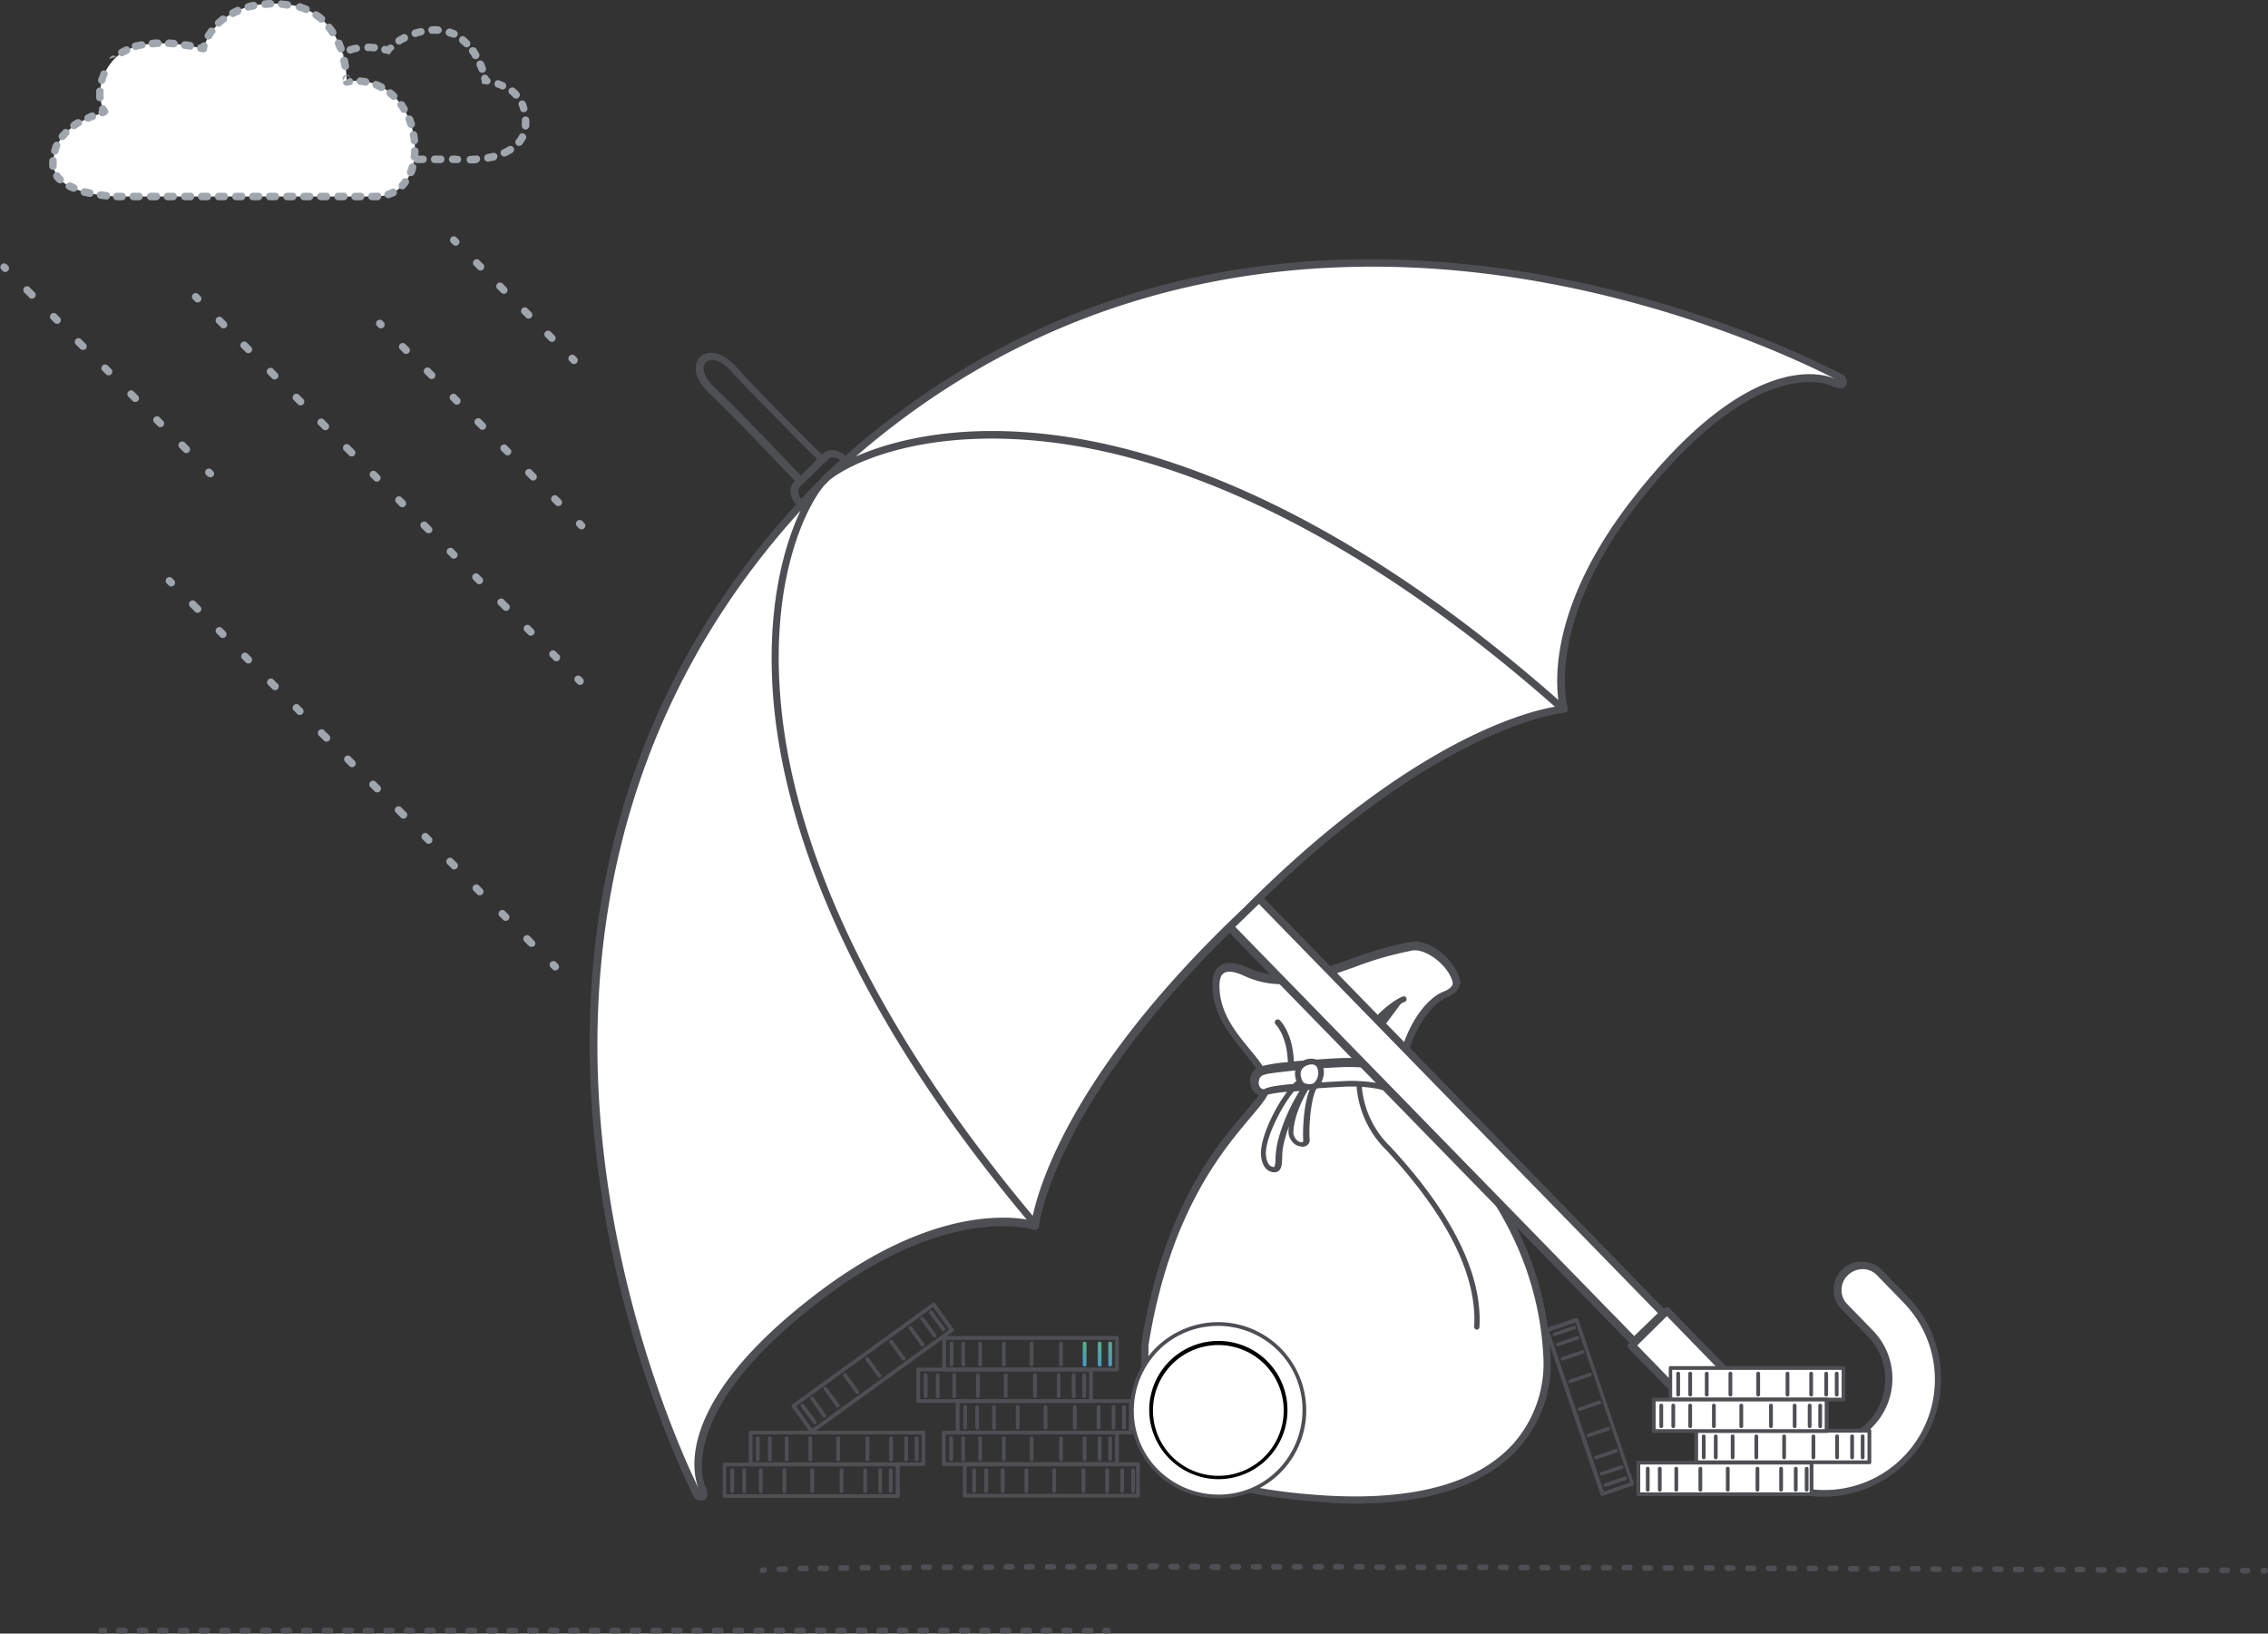 <?xml version="1.0" encoding="UTF-8"?> <svg xmlns="http://www.w3.org/2000/svg" xmlns:xlink="http://www.w3.org/1999/xlink" id="bez_regressa" data-name="bez regressa" viewBox="0 0 603.7 434.8"><rect x="0" y="0" width="603.7" height="434.8" fill="#333333" stroke="none"/> <defs> <style>.cls-1,.cls-4{fill:#4d4f53;}.cls-1,.cls-2{fill-rule:evenodd;}.cls-2{fill:#a0a6ad;}.cls-3{fill:#fff;}.cls-5{fill:url(#linear-gradient);}.cls-6{fill:url(#linear-gradient-2);}.cls-7{fill:url(#linear-gradient-3);}</style> <linearGradient id="linear-gradient" x1="536.88" y1="1280.63" x2="538.97" y2="1281.12" gradientTransform="matrix(-1, 0, 0, 1, 867.7, -917.99)" gradientUnits="userSpaceOnUse"> <stop offset="0" stop-color="#58b578"></stop> <stop offset="1" stop-color="#4596d1"></stop> </linearGradient> <linearGradient id="linear-gradient-2" x1="540.88" y1="1280.63" x2="542.97" y2="1281.12" xlink:href="#linear-gradient"></linearGradient> <linearGradient id="linear-gradient-3" x1="534.08" y1="1280.63" x2="536.17" y2="1281.12" xlink:href="#linear-gradient"></linearGradient> </defs> <title>tool_bez_regressa_NRFactoring2_BW-RL</title> <path class="cls-1" d="M64,435.7h.7a.8.8,0,0,1,0,1.6H64a.8.8,0,1,1,0-1.6Zm4.7,0h1.5a.8.8,0,0,1,0,1.6H68.7a.8.8,0,1,1,0-1.6Zm5.5,0h1.5a.8.8,0,0,1,0,1.6H74.2a.8.8,0,1,1,0-1.6Zm5.4,0h1.5a.8.8,0,1,1,0,1.6H79.6a.79.79,0,0,1-.8-.8A.86.86,0,0,1,79.6,435.7Zm5.5,0h1.5a.8.8,0,1,1,0,1.6H85.1a.79.79,0,0,1-.8-.8A.86.86,0,0,1,85.1,435.7Zm5.5,0h1.5a.8.8,0,1,1,0,1.6H90.6a.8.8,0,1,1,0-1.6Zm5.5,0h1.5a.8.8,0,1,1,0,1.6H96.1a.8.8,0,1,1,0-1.6Zm5.4,0H103a.8.8,0,0,1,0,1.6h-1.5a.79.79,0,0,1-.8-.8A.86.86,0,0,1,101.5,435.7Zm5.5,0h1.5a.8.8,0,0,1,0,1.6H107a.8.8,0,1,1,0-1.6Zm5.5,0H114a.8.8,0,0,1,0,1.6h-1.5a.8.8,0,1,1,0-1.6Zm5.4,0h1.5a.8.8,0,0,1,0,1.6h-1.5a.79.79,0,0,1-.8-.8A.86.86,0,0,1,117.9,435.7Zm5.5,0h1.5a.8.8,0,0,1,0,1.6h-1.5a.8.8,0,1,1,0-1.6Zm5.5,0h1.5a.8.8,0,0,1,0,1.6h-1.5a.8.8,0,1,1,0-1.6Zm5.4,0h1.5a.8.8,0,0,1,0,1.6h-1.5a.79.79,0,0,1-.8-.8A.86.86,0,0,1,134.3,435.7Zm5.5,0h1.5a.8.8,0,0,1,0,1.6h-1.5a.8.8,0,1,1,0-1.6Zm5.4,0h1.5a.8.8,0,1,1,0,1.6h-1.4a.79.79,0,0,1-.8-.8A.77.77,0,0,1,145.2,435.7Zm5.5,0h1.5a.8.8,0,1,1,0,1.6h-1.5a.79.79,0,0,1-.8-.8A.86.86,0,0,1,150.7,435.7Zm5.5,0h1.5a.8.8,0,1,1,0,1.6h-1.5a.79.79,0,0,1-.8-.8A.86.86,0,0,1,156.2,435.7Zm5.5,0h1.5a.8.8,0,1,1,0,1.6h-1.5a.8.8,0,1,1,0-1.6Zm5.5,0h1.5a.8.8,0,1,1,0,1.6h-1.5a.8.8,0,1,1,0-1.6Zm5.4,0h1.5a.8.8,0,1,1,0,1.6h-1.5a.79.79,0,0,1-.8-.8A.86.86,0,0,1,172.6,435.7Zm5.5,0h1.5a.8.8,0,1,1,0,1.6h-1.5a.8.8,0,1,1,0-1.6Zm5.5,0h1.5a.8.8,0,1,1,0,1.6h-1.5a.8.8,0,1,1,0-1.6Zm5.4,0h1.5a.8.8,0,0,1,0,1.6H189a.79.79,0,0,1-.8-.8A.86.86,0,0,1,189,435.7Zm5.5,0H196a.8.8,0,0,1,0,1.6h-1.5a.8.8,0,0,1,0-1.6Zm5.5,0h1.5a.8.8,0,0,1,0,1.6H200a.8.8,0,0,1,0-1.6Zm5.4,0h1.5a.8.8,0,0,1,0,1.6h-1.5a.79.79,0,0,1-.8-.8A.86.86,0,0,1,205.4,435.7Zm5.5,0h1.5a.8.8,0,0,1,0,1.6h-1.5a.8.8,0,1,1,0-1.6Zm5.5,0h1.5a.8.8,0,0,1,0,1.6h-1.5a.8.8,0,1,1,0-1.6Zm5.4,0h1.5a.8.8,0,0,1,0,1.6h-1.5a.79.79,0,0,1-.8-.8A.86.86,0,0,1,221.8,435.7Zm5.5,0h1.5a.8.8,0,0,1,0,1.6h-1.5a.79.79,0,0,1-.8-.8A.86.86,0,0,1,227.3,435.7Zm5.5,0h1.5a.8.8,0,0,1,0,1.6h-1.5a.8.8,0,1,1,0-1.6Zm5.4,0h1.5a.8.8,0,1,1,0,1.6h-1.4a.79.79,0,0,1-.8-.8A.77.77,0,0,1,238.2,435.7Zm5.5,0h1.5a.8.8,0,1,1,0,1.6h-1.5a.79.79,0,0,1-.8-.8A.86.86,0,0,1,243.7,435.7Zm5.5,0h1.5a.8.8,0,1,1,0,1.6h-1.5a.8.8,0,1,1,0-1.6Zm5.5,0h1.5a.8.8,0,1,1,0,1.6h-1.5a.8.8,0,1,1,0-1.6Zm5.4,0h1.5a.8.8,0,1,1,0,1.6h-1.5a.79.79,0,0,1-.8-.8A.86.86,0,0,1,260.1,435.7Zm5.5,0h1.5a.8.8,0,1,1,0,1.6h-1.5a.8.8,0,0,1,0-1.6Zm5.5,0h1.5a.8.8,0,1,1,0,1.6h-1.5a.8.8,0,0,1,0-1.6Zm5.4,0H278a.8.8,0,0,1,0,1.6h-1.5a.79.79,0,0,1-.8-.8A.86.86,0,0,1,276.5,435.7Zm5.5,0h1.5a.8.8,0,0,1,0,1.6H282a.8.8,0,0,1,0-1.6Zm5.5,0H289a.8.8,0,0,1,0,1.6h-1.5a.8.8,0,0,1,0-1.6Zm5.5,0h1.5a.8.8,0,0,1,0,1.6H293a.8.8,0,0,1,0-1.6Zm5.4,0h1.5a.8.8,0,0,1,0,1.6h-1.5a.79.79,0,0,1-.8-.8A.86.86,0,0,1,298.4,435.7Zm5.5,0h1.5a.8.8,0,0,1,0,1.6h-1.5a.8.8,0,0,1,0-1.6Zm5.5,0h1.5a.8.8,0,0,1,0,1.6h-1.5a.8.8,0,0,1,0-1.6Zm5.4,0h1.5a.8.8,0,1,1,0,1.6h-1.5a.79.79,0,0,1-.8-.8A.86.86,0,0,1,314.8,435.7Zm5.4,0h1.5a.8.8,0,1,1,0,1.6h-1.4a.79.79,0,0,1-.8-.8A.77.77,0,0,1,320.2,435.7Zm5.6,0h1.5a.8.8,0,1,1,0,1.6h-1.5a.8.8,0,1,1,0-1.6Zm5.4,0h.7a.8.8,0,0,1,0,1.6h-.7a.79.79,0,0,1-.8-.8A.86.86,0,0,1,331.2,435.7Z" transform="translate(-37 -2.5)"></path> <path class="cls-1" d="M345.5,419.4a.79.79,0,0,0-.8-.8h-1.5a.8.8,0,1,0,0,1.6h1.5C345.1,420.2,345.4,419.9,345.5,419.4Zm3.2.9h1.5a.79.79,0,0,0,.8-.8.67.67,0,0,0-.7-.8h-1.5a.79.79,0,0,0-.8.8A.85.85,0,0,0,348.7,420.3Zm-9.4-1.6h-1.5a.74.74,0,0,0-.8.8.79.79,0,0,0,.8.8h1.5a.77.77,0,0,0,.7-.8A.86.86,0,0,0,339.3,418.7Zm14.9,1.6h1.5a.74.74,0,0,0,.8-.8.79.79,0,0,0-.8-.8h-1.5a.79.79,0,0,0-.8.8C353.4,419.9,353.8,420.2,354.2,420.3Zm-20.4-1.6h-1.5a.8.8,0,1,0,0,1.6h1.5a.81.81,0,0,0,0-1.6Zm25.9,1.7h1.5a.8.8,0,1,0,0-1.6h-1.5a.71.71,0,0,0-.8.7C358.9,419.9,359.2,420.2,359.7,420.4Zm-31.5-1.6h-1.5a.79.79,0,0,0-.8.8.77.77,0,0,0,.8.7h1.5a.79.79,0,0,0,.8-.8A.77.77,0,0,0,328.2,418.8Zm36.9,1.5h1.5a.75.75,0,0,0,.1-1.5h-1.5a.71.71,0,0,0-.8.7A.77.77,0,0,0,365.1,420.3Zm5.5,0h1.5a.75.75,0,0,0,.1-1.5h-1.5a.71.71,0,0,0-.8.7A.77.77,0,0,0,370.6,420.3Zm-47.9-1.5h-1.5a.75.75,0,1,0,.1,1.5h1.5a.77.77,0,0,0,.7-.8A.71.71,0,0,0,322.7,418.8Zm53.3,1.5h1.5a.71.71,0,0,0,.8-.7.67.67,0,0,0-.7-.8h-1.5a.71.71,0,0,0-.8.7A.86.86,0,0,0,376,420.3Zm-58.7-1.5h-1.5a.75.75,0,1,0,.1,1.5h1.5a.75.75,0,0,0-.1-1.5Zm64.2,1.5H383a.75.75,0,0,0,.1-1.5h-1.5a.71.71,0,0,0-.8.7A.86.86,0,0,0,381.5,420.3Zm-69.8-1.5h-1.5a.75.75,0,1,0,.1,1.5h1.5a.77.77,0,0,0,.7-.8A.71.71,0,0,0,311.7,418.8Zm75.4,1.5h1.5a.71.71,0,0,0,.8-.7.67.67,0,0,0-.7-.8h-1.5a.71.71,0,0,0-.8.7A.77.77,0,0,0,387.1,420.3Zm5.4,0H394a.75.75,0,0,0,.1-1.5h-1.5a.67.67,0,0,0-.8.7A.71.71,0,0,0,392.5,420.3Zm-86.2-1.5h-1.5a.75.75,0,1,0,.1,1.5h1.5a.77.77,0,0,0,.7-.8A.71.71,0,0,0,306.3,418.8Zm91.7,1.5h1.5a.71.71,0,0,0,.8-.7.67.67,0,0,0-.7-.8h-1.5a.75.75,0,1,0-.1,1.5Zm-97.2-1.4h-1.5a.75.75,0,1,0,.1,1.5h1.5a.77.77,0,0,0,.7-.8A.66.66,0,0,0,300.8,418.9Zm102.7,1.5H405a.71.71,0,0,0,.8-.7.67.67,0,0,0-.7-.8h-1.5a.71.71,0,0,0-.8.7A.85.85,0,0,0,403.5,420.4Zm5.5,0h1.5a.75.75,0,0,0,.1-1.5h-1.5a.71.71,0,0,0-.8.7A.85.85,0,0,0,409,420.4Zm-113.7-1.5h-1.5a.75.75,0,1,0,.1,1.5h1.5a.77.77,0,0,0,.7-.8A.71.71,0,0,0,295.3,418.9Zm119.1,1.5h1.5a.71.71,0,0,0,.8-.7.67.67,0,0,0-.7-.8h-1.5a.71.71,0,0,0-.8.7A1,1,0,0,0,414.4,420.4Zm5.5,0h1.5a.75.75,0,0,0,.1-1.5H420a.71.71,0,0,0-.8.7A1,1,0,0,0,419.9,420.4Zm-130-1.5h-1.6a.75.75,0,1,0,.1,1.5H290a.77.77,0,0,0,.7-.8A.67.67,0,0,0,289.9,418.9Zm135.5,1.5h1.5a.75.75,0,0,0,.1-1.5h-1.5a.71.71,0,0,0-.8.7A.86.86,0,0,0,425.4,420.4Zm5.5,0h1.5a.71.71,0,0,0,.8-.7.67.67,0,0,0-.7-.8H431a.71.71,0,0,0-.8.7A.77.77,0,0,0,430.9,420.4Zm-146.6-1.5h-1.5a.75.75,0,1,0,.1,1.5h1.5a.75.75,0,0,0-.1-1.5Zm152.1,1.5h1.5a.75.75,0,0,0,.1-1.5h-1.5a.71.71,0,0,0-.8.7A.77.77,0,0,0,436.4,420.4Zm5.5.1h1.5a.75.75,0,0,0,.1-1.5H442a.71.71,0,0,0-.8.7A.85.85,0,0,0,441.9,420.5Zm-163-1.5h-1.5a.75.75,0,1,0,.1,1.5H279a.77.77,0,0,0,.7-.8C279.7,419.2,279.4,418.9,278.9,419Zm168.5,1.5h1.5a.75.75,0,0,0,.1-1.5h-1.5a.71.71,0,0,0-.8.7A.85.85,0,0,0,447.4,420.5Zm5.4,0h1.5a.75.75,0,1,0,.1-1.5h-1.5a.71.71,0,0,0-.8.7A1,1,0,0,0,452.8,420.5ZM273.3,419h-1.5a.75.75,0,1,0,.1,1.5h1.5a.77.77,0,0,0,.7-.8A.67.67,0,0,0,273.3,419Zm185,1.5h1.5a.75.75,0,1,0,.1-1.5h-1.5a.71.71,0,0,0-.8.7A.77.77,0,0,0,458.3,420.5Zm5.5,0h1.5a.75.75,0,1,0,.1-1.5h-1.5a.71.71,0,0,0-.8.7A.77.77,0,0,0,463.8,420.5Zm5.5,0h1.5a.75.75,0,1,0,.1-1.5h-1.5a.71.71,0,0,0-.8.7A.77.77,0,0,0,469.3,420.5ZM268,419h-1.5a.75.75,0,1,0,.1,1.5h1.5a.75.75,0,0,0-.1-1.5Zm206.8,1.6h1.5a.75.75,0,0,0,.1-1.5h-1.5a.71.71,0,0,0-.8.7A.85.85,0,0,0,474.8,420.6Zm5.4,0h1.5a.75.75,0,1,0,.1-1.5h-1.5a.71.71,0,0,0-.8.7A1,1,0,0,0,480.2,420.6Zm5.5,0h1.5a.75.75,0,1,0,.1-1.5h-1.5a.71.71,0,0,0-.8.7A1,1,0,0,0,485.7,420.6Zm-223.4-1.5h-1.5a.75.75,0,0,0,.1,1.5h1.5a.77.77,0,0,0,.7-.8A.67.67,0,0,0,262.3,419.1Zm228.9,1.5h1.5a.75.75,0,1,0,.1-1.5h-1.5a.71.71,0,0,0-.8.7A.86.86,0,0,0,491.2,420.6Zm5.5,0h1.5a.75.75,0,1,0,.1-1.5h-1.5a.71.71,0,0,0-.8.7A.77.77,0,0,0,496.7,420.6Zm5.5.1h1.5a.75.75,0,0,0,.1-1.5h-1.5a.71.71,0,0,0-.8.7A.85.85,0,0,0,502.2,420.7Zm-245.3-1.5h-1.6a.75.75,0,1,0,.1,1.5H257a.77.77,0,0,0,.7-.8C257.7,419.4,257.4,419.1,256.9,419.2Zm250.8,1.5h1.5a.75.75,0,0,0,.1-1.5h-1.5a.71.71,0,0,0-.8.7A.85.85,0,0,0,507.7,420.7Zm5.4,0h1.5a.75.75,0,1,0,.1-1.5h-1.5a.71.71,0,0,0-.8.7A1,1,0,0,0,513.1,420.7Zm5.5,0h1.5c.5,0,.8-.2.8-.7a.71.71,0,0,0-.7-.8h-1.5a.71.71,0,0,0-.8.7A.86.86,0,0,0,518.6,420.7Zm5.5,0h1.5a.75.75,0,1,0,.1-1.5h-1.5a.71.71,0,0,0-.8.7A.77.77,0,0,0,524.1,420.7Zm-272.6-1.5H250a.75.75,0,0,0,.1,1.5h1.5a.75.75,0,0,0-.1-1.5Zm278.1,1.6h1.5a.75.75,0,1,0,.1-1.5h-1.5a.71.71,0,0,0-.8.7A.85.85,0,0,0,529.6,420.8Zm5.5,0h1.5a.75.75,0,1,0,.1-1.5h-1.5a.71.71,0,0,0-.8.7A.85.85,0,0,0,535.1,420.8Zm5.5,0h1.5c.5,0,.8-.2.8-.7a.71.71,0,0,0-.7-.8h-1.5a.71.71,0,0,0-.8.7A.77.77,0,0,0,540.6,420.8Zm5.4,0h1.5a.75.75,0,1,0,.1-1.5h-1.5a.71.71,0,0,0-.8.7A.86.86,0,0,0,546,420.8Zm5.5.1H553c.5,0,.8-.2.8-.7a.71.71,0,0,0-.7-.8h-1.5a.71.71,0,0,0-.8.7A1,1,0,0,0,551.5,420.9Zm5.6,0h1.5a.75.75,0,1,0,.1-1.5h-1.5a.71.71,0,0,0-.8.7A.85.85,0,0,0,557.1,420.9Zm-311.2-1.5h-1.5a.75.75,0,1,0,.1,1.5H246a.77.77,0,0,0,.7-.8A.67.67,0,0,0,245.9,419.4Zm316.6,1.5H564c.5,0,.8-.2.8-.7a.71.71,0,0,0-.7-.8h-1.5a.75.75,0,1,0-.1,1.5Zm5.5,0h1.5c.5,0,.8-.2.8-.7a.71.71,0,0,0-.7-.8h-1.5a.71.71,0,0,0-.8.7A.77.77,0,0,0,568,420.9Zm5.5.1H575a.75.75,0,1,0,.1-1.5h-1.5a.71.71,0,0,0-.8.7A.85.85,0,0,0,573.5,421Zm5.4,0h1.5a.75.75,0,1,0,.1-1.5H579a.71.71,0,0,0-.8.7A.85.85,0,0,0,578.9,421Zm5.6,0H586c.5,0,.8-.2.8-.7a.71.71,0,0,0-.7-.8h-1.5a.71.71,0,0,0-.8.7A.77.77,0,0,0,584.5,421Zm5.4,0h1.4a.75.75,0,1,0,.1-1.5H590a.71.71,0,0,0-.8.7A.77.77,0,0,0,589.9,421Zm5.6.1H597a.75.75,0,0,0,.1-1.5h-1.5a.71.71,0,0,0-.8.7C594.7,420.7,595.1,421,595.5,421.1Zm5.4,0h1.4a.75.75,0,0,0,.1-1.5H601a.71.71,0,0,0-.8.7A.85.85,0,0,0,600.9,421.1Zm5.5,0h1.5a.75.75,0,0,0,.1-1.5h-1.5a.71.71,0,0,0-.8.7A.77.77,0,0,0,606.4,421.1Zm5.5,0h1.4a.75.75,0,0,0,.1-1.5H612a.75.75,0,0,0-.1,1.5Zm5.5.1h1.5a.75.75,0,1,0,.1-1.5h-1.5a.71.71,0,0,0-.8.7A.85.85,0,0,0,617.4,421.2Zm-377-1.6a.76.76,0,0,1-.4.1.6.6,0,0,0-.4.1.69.69,0,0,0-.3,1,.78.78,0,0,0,1,.3h.2a.64.64,0,0,0,.6-.8A.75.75,0,0,0,240.4,419.6Zm382.3,1.6h1.6a.75.75,0,1,0,.1-1.5h-1.6a.71.71,0,0,0-.8.7A.85.85,0,0,0,622.7,421.2Zm5.7,0h1.4a.75.75,0,1,0,.1-1.5h-1.4a.71.71,0,0,0-.8.7A.77.77,0,0,0,628.4,421.2Zm5.5.1h1.3a.75.75,0,1,0,.1-1.5H634a.71.71,0,0,0-.8.7A.85.85,0,0,0,633.9,421.3Zm5.5,0h.5a.75.75,0,1,0,.1-1.5h-.5a.71.71,0,0,0-.8.7A.85.85,0,0,0,639.4,421.3Z" transform="translate(-37 -2.5)"></path> <path class="cls-2" d="M151,10.5a1,1,0,0,1,1-1,9.65,9.65,0,0,1,1.7,0,1.09,1.09,0,0,1,.9,1.1,1.09,1.09,0,0,1-1.1.9h-1.4C151.5,11.6,151.1,11.1,151,10.5Zm-1.7,1.4a7.37,7.37,0,0,0-1.4.4,1,1,0,1,1-.7-1.9c.5-.1,1.1-.3,1.6-.4a1,1,0,0,1,1.2.7A1,1,0,0,1,149.3,11.9Zm7.6-1.8c.3.1.5.2.8.3a4.88,4.88,0,0,1,.7.3,1,1,0,0,1-.8,1.8,1.42,1.42,0,0,1-.6-.2,1.45,1.45,0,0,1-.7-.2,1,1,0,0,1-.6-1.3A1.09,1.09,0,0,1,156.9,10.1Zm-11.8,3.4a5.39,5.39,0,0,0-1.3.7,1,1,0,1,1-1.1-1.7c.4-.3.9-.5,1.4-.8a1,1,0,1,1,1,1.8Zm15.6-1.2a11,11,0,0,1,1.1,1,1,1,0,1,1-1.4,1.4c-.3-.3-.6-.5-.9-.8a1.06,1.06,0,0,1-.1-1.4A.88.88,0,0,1,160.7,12.3ZM135,14.1c.6,0,1.2.1,1.7.1s1,.6.9,1.1a1.17,1.17,0,0,1-1.1.9,7.57,7.57,0,0,0-1.5-.1.94.94,0,0,1-1-1A1,1,0,0,1,135,14.1Zm6.5,1.8c-.1.2-.3.3-.4.5l-.4.6-.7-.2h-.1a1.09,1.09,0,0,1-.5-.1,1,1,0,1,1,.5-1.9h.2l.1-.1a1,1,0,0,1,1.4-.1C142,15,142.1,15.6,141.5,15.9Zm-9.5.4a7.37,7.37,0,0,0-1.4.4,1,1,0,0,1-.7-1.9c.6-.1,1.1-.3,1.7-.4a1,1,0,0,1,1.2.8A.88.88,0,0,1,132,16.3Zm31.8-.8c.2.4.5.8.7,1.2a1,1,0,0,1-1.8,1,10.54,10.54,0,0,0-.7-1.1,1,1,0,0,1,.3-1.4A1.24,1.24,0,0,1,163.8,15.5ZM128,18.1c-.1.2-.3.3-.5.5l-.4.4a1,1,0,0,1-1.4-1.4l.5-.5c.2-.2.5-.4.7-.6a1.08,1.08,0,0,1,1.4.2A1,1,0,0,1,128,18.1Zm37.8,1.1a11.22,11.22,0,0,1,.5,1.3,1,1,0,1,1-1.9.7c-.2-.4-.3-.8-.5-1.2a1,1,0,0,1,.5-1.3A1.05,1.05,0,0,1,165.8,19.2Zm-40.3,1.6c-.2.4-.4.7-.6,1.1a1,1,0,0,1-1.7-.9,7.46,7.46,0,0,1,.7-1.2,1,1,0,0,1,1.4-.3A.81.81,0,0,1,125.5,20.8ZM167,23.1h0a1,1,0,0,1-.3,1.9c-.2,0-.5-.1-.7-.1l-.7-.1-.1-.7h0V24c0-.1-.1-.2-.1-.4a1,1,0,0,1,.7-1.2A1,1,0,0,1,167,23.1Zm-42.8,1.2-.3,1.2a1,1,0,0,1-2-.4c.1-.5.2-.9.3-1.4a1,1,0,0,1,1.2-.7A1.07,1.07,0,0,1,124.2,24.3Zm45.7-.4c.5.2.9.4,1.4.6a1,1,0,0,1-.8,1.8,4.33,4.33,0,0,0-1.2-.5,1,1,0,0,1-.6-1.3A.89.89,0,0,1,169.9,23.9Zm4.2,2.2a5.73,5.73,0,0,1,1.1,1.1,1,1,0,0,1-1.5,1.3l-.9-.9a1,1,0,1,1,1.3-1.5Zm-53.3,2.2a.9.9,0,0,0,.9,1.1h.7l1.3.2-.1-1.3h0v-.5a.94.94,0,0,0-1-1,1.15,1.15,0,0,0-.9.6A.9.9,0,0,0,120.8,28.3Zm-2.1,1.5a5.91,5.91,0,0,0-1.4.6,1,1,0,1,1-1-1.8,7.1,7.1,0,0,1,1.8-.8,1.09,1.09,0,0,1,1.2.7A1,1,0,0,1,118.7,29.8Zm58.2,0a8.8,8.8,0,0,1,.5,1.5,1,1,0,0,1-1.9.5,5.64,5.64,0,0,0-.4-1.2,1,1,0,0,1,.5-1.3A1.09,1.09,0,0,1,176.9,29.8Zm-61.7,2.4c-.2.4-.4.9-.6,1.4a1,1,0,1,1-1.9-.7,8.86,8.86,0,0,1,.8-1.7,1.08,1.08,0,0,1,1.4-.3C115.3,31.2,115.5,31.9,115.2,32.2Zm62.7,2.2v1.7a1.17,1.17,0,0,1-1.1.9,1.09,1.09,0,0,1-.9-1.1V34.5a1,1,0,0,1,1-1A1,1,0,0,1,177.9,34.4ZM114,36.7v1.4a1,1,0,0,1-.9,1.1.9.9,0,0,1-1.1-.9V36.6a.92.92,0,0,1,1-.9A1.07,1.07,0,0,1,114,36.7Zm63,2.7a13,13,0,0,1-1,1.5,1,1,0,1,1-1.5-1.3,10.54,10.54,0,0,0,.7-1.1.88.88,0,0,1,1.3-.4A1.06,1.06,0,0,1,177,39.4Zm-62.5.9a5.5,5.5,0,0,0,.7.9,1,1,0,1,1-1.4,1.4,14.63,14.63,0,0,1-.9-1.3,1.11,1.11,0,0,1,.4-1.4C113.8,39.7,114.4,39.8,114.5,40.3Zm58.8,2.9a10.93,10.93,0,0,1-1.5.8,1,1,0,1,1-.8-1.8c.5-.2.9-.5,1.3-.7a1,1,0,0,1,1.4.3A1,1,0,0,1,173.3,43.2Zm-56-.7a3.7,3.7,0,0,0,1.1.5,1,1,0,1,1-.7,1.9c-.4-.2-.9-.4-1.3-.6a1,1,0,0,1-.5-1.3A1.07,1.07,0,0,1,117.3,42.5Zm51.4,2.7-1.6.3a1,1,0,1,1-.4-2l1.5-.3a1,1,0,0,1,1.2.7A1.28,1.28,0,0,1,168.7,45.2Zm-48-1.6a6.88,6.88,0,0,0,1.3.2,1,1,0,1,1-.2,2c-.4-.1-.9-.1-1.4-.2a1.1,1.1,0,0,1-.8-1.2A1,1,0,0,1,120.7,43.6Zm43.1,2.3a8.6,8.6,0,0,1-1.6.1,1,1,0,0,1,0-2c.5,0,1-.1,1.5-.1a.9.9,0,0,1,1.1.9A1.16,1.16,0,0,1,163.8,45.9Zm-5.5-2h0c.1,0,.2,0,.2.1h.6a1,1,0,0,1-.1,1.9h-1.5a1,1,0,0,1,0-2Zm-4,2h-1.6a1,1,0,0,1,0-2h1.6a.94.94,0,0,1,1,1A1,1,0,0,1,154.3,45.9Zm-4.7,0H148a1,1,0,0,1,0-2h1.6a.94.94,0,0,1,1,1A1,1,0,0,1,149.6,45.9Zm-4.7,0h-1.6a1,1,0,0,1,0-2h1.6a.94.94,0,0,1,1,1A1,1,0,0,1,144.9,45.9Zm-4.7,0h-1.6a1,1,0,0,1,0-2h1.6a.94.94,0,0,1,1,1A1,1,0,0,1,140.2,45.9Zm-4.7,0h-1.6a1,1,0,0,1,0-2h1.6a.94.94,0,0,1,1,1A1.08,1.08,0,0,1,135.5,45.9Zm-4.7,0h-1.6a1,1,0,0,1,0-2h1.6a.94.94,0,0,1,1,1A1.08,1.08,0,0,1,130.8,45.9Zm-4.7,0h-1.4a1,1,0,0,1,0-2h1.4a.94.94,0,0,1,1,1A1.08,1.08,0,0,1,126.1,45.9Z" transform="translate(-37 -2.5)"></path> <path class="cls-3" d="M136.9,54.8h-68s-17.7.1-17.7-8.8c0-11.4,14.4-13.3,13.7-13.8s-3.2-7.1,1.9-13.3c6.8-8.4,24.3-3.4,24.3-3.4S94.3,2,112.8,3.6c16.8,1.5,16.5,20.6,16.5,20.6C149.5,21.1,154,54.8,136.9,54.8Z" transform="translate(-37 -2.5)"></path> <path class="cls-2" d="M109.1,4.5c-.5,0-.9.1-1.4.1a.9.9,0,0,1-1.1-.9.9.9,0,0,1,.9-1.1,7.57,7.57,0,0,1,1.5-.1,1,1,0,0,1,1,1A1,1,0,0,1,109.1,4.5Zm2.8-1.9a2.2,2.2,0,0,0,.8.1c.3,0,.6.1.9.1a1,1,0,0,1-.2,2c-.3,0-.5-.1-.8-.1a1.7,1.7,0,0,0-.7-.1,1.09,1.09,0,0,1-.9-1.1C111,3,111.5,2.5,111.9,2.6ZM104.7,5c-.5.1-1,.2-1.4.3a1,1,0,0,1-1.2-.7,1,1,0,0,1,.7-1.2,8.33,8.33,0,0,1,1.5-.4,1,1,0,0,1,1.2.8A1.06,1.06,0,0,1,104.7,5Zm12.4-1.6c.5.2,1.1.4,1.6.6a1,1,0,1,1-.8,1.8c-.4-.2-.9-.3-1.4-.5a.89.89,0,0,1-.7-1.2A1.09,1.09,0,0,1,117.1,3.4ZM100.8,6.3c-.5.2-.9.4-1.3.6a1,1,0,0,1-1-1.8c.4-.2.9-.5,1.4-.7a1,1,0,0,1,1.3.5A1.24,1.24,0,0,1,100.8,6.3Zm20.9-.6a7.1,7.1,0,0,1,1.4,1,1,1,0,1,1-1.3,1.5l-1.2-.9a1,1,0,0,1-.3-1.4A1,1,0,0,1,121.7,5.7ZM97.1,8.3a10.63,10.63,0,0,0-1.1.9,1,1,0,1,1-1.4-1.4c.4-.3.8-.7,1.2-1a1.08,1.08,0,0,1,1.4.2A.85.85,0,0,1,97.1,8.3Zm28.3.9a12.13,12.13,0,0,1,1,1.4,1,1,0,0,1-1.7,1.1,14.63,14.63,0,0,0-.9-1.3,1,1,0,0,1,1.6-1.2ZM94.2,11.3a8.34,8.34,0,0,0-.8,1.2,1,1,0,0,1-1.8-1,14.63,14.63,0,0,0,.9-1.3,1.08,1.08,0,0,1,1.4-.2C94.4,10.4,94.5,11,94.2,11.3Zm33.9,2.2c.2.6.4,1.1.6,1.6a1,1,0,0,1-1.9.7c-.2-.4-.4-.9-.6-1.4a1,1,0,0,1,.5-1.3A1.24,1.24,0,0,1,128.1,13.5ZM79.1,15c-.5,0-.9.1-1.4.1a.9.9,0,0,1-1.1-.9.9.9,0,0,1,.9-1.1A7.57,7.57,0,0,1,79,13a1,1,0,0,1,1,1A.92.92,0,0,1,79.1,15Zm2.8-2c.5,0,1,.1,1.5.1a1.09,1.09,0,0,1,.9,1.1,1.09,1.09,0,0,1-1.1.9c-.5,0-.9-.1-1.4-.1a.92.92,0,0,1-.9-1A1.17,1.17,0,0,1,81.9,13Zm-7.1,2.4-1.3.3a1,1,0,1,1-.5-1.9l1.5-.3a1,1,0,0,1,1.2.8A.86.86,0,0,1,74.8,15.4Zm11.6-1.9a5.9,5.9,0,0,1,1.4.2,1,1,0,1,1-.4,2c-.4-.1-.9-.1-1.4-.2a.94.94,0,0,1-.8-1.1A1,1,0,0,1,86.4,13.5Zm3.1,1.6a1,1,0,0,0,.7,1.2,4.33,4.33,0,0,1,.5.1h.1a1.06,1.06,0,0,0,.8-.1c.3-.1.4-.3.5-.6h0v-.1a1.09,1.09,0,0,1,.1-.5,1,1,0,0,0-.6-1.3,1.08,1.08,0,0,0-1.2.5A.82.82,0,0,0,89.5,15.1ZM71.2,16.7l-1.2.6a1,1,0,1,1-1.1-1.7c.5-.2.9-.5,1.4-.7a1,1,0,0,1,1.3.5A1.05,1.05,0,0,1,71.2,16.7ZM66,18.2a2.65,2.65,0,0,1,.5-.6,1,1,0,0,1,1.4,0m61.7.7c.1.5.2,1.1.3,1.6a1,1,0,1,1-2,.4c-.1-.4-.2-1-.3-1.5a1.1,1.1,0,0,1,.8-1.2A1.21,1.21,0,0,1,129.6,18.3Zm-64,4.2a7.84,7.84,0,0,0-.5,1.4,1,1,0,1,1-1.9-.5c.2-.5.4-1.1.6-1.6a1,1,0,0,1,1.3-.5A.91.91,0,0,1,65.6,22.5Zm62.6,1.6h0v-.7a1,1,0,0,1,1-1m-.9,1.9h0a1.14,1.14,0,0,0,.3.8,1.08,1.08,0,0,0,.8.2c.2,0,.5-.1.7-.1a1,1,0,0,0,.9-1.1,1.08,1.08,0,0,0-.8-.9m0-.1a1,1,0,0,0-1-.7Zm2.8,0c.5.1,1,.1,1.5.2a1,1,0,0,1-.4,2,5.07,5.07,0,0,0-1.3-.2,1.09,1.09,0,0,1-.9-1.1A1,1,0,0,1,133,23.1Zm4.6,1.1a8.43,8.43,0,0,1,1.4.6,1,1,0,0,1-1,1.8l-1.2-.6a1,1,0,0,1-.6-1.3A.93.93,0,0,1,137.6,24.2Zm-73,2.6a7.5,7.5,0,0,0,0,1.5.94.94,0,0,1-.9,1.1.9.9,0,0,1-1.1-.9V26.8a.94.94,0,0,1,1-1A1.07,1.07,0,0,1,64.6,26.8Zm76.9-.3a10,10,0,0,1,1.1,1,1,1,0,0,1-1.4,1.4c-.3-.3-.7-.6-1-.9a1.06,1.06,0,0,1-.1-1.4A1,1,0,0,1,141.5,26.5Zm3.1,3.2c.3.4.5.9.8,1.3a1,1,0,0,1-1.7,1.1c-.2-.3-.4-.7-.7-1.1a.9.9,0,0,1,.2-1.4A1.2,1.2,0,0,1,144.6,29.7ZM64,30.6a1,1,0,0,1,1.3.5c.1.1.2.2.2.3h0a2.19,2.19,0,0,1,.3.5,1.06,1.06,0,0,1-.1.8l-.3.3c-.1,0-.1.1-.2.1a3.33,3.33,0,0,1-.6.3,1,1,0,0,1-1.3-.6.76.76,0,0,1,.1-.9A1,1,0,0,1,64,30.6Zm-2,3.8a6.94,6.94,0,0,0-1.3.5,1,1,0,0,1-.8-1.8,7.54,7.54,0,0,1,1.3-.6,1,1,0,0,1,1.3.6A1,1,0,0,1,62,34.4Zm84.9-.6c.2.4.3.9.5,1.4a1,1,0,0,1-1.9.7c-.2-.4-.3-.9-.5-1.3a.92.92,0,0,1,.5-1.3A1.19,1.19,0,0,1,146.9,33.8ZM58.4,36a6.73,6.73,0,0,0-1.1.7,1,1,0,0,1-1.2-1.6,8.34,8.34,0,0,1,1.2-.8,1.11,1.11,0,0,1,1.4.4A.93.93,0,0,1,58.4,36Zm-3.1,2.4c-.3.3-.6.7-.9,1a1,1,0,0,1-1.6-1.2c.3-.4.7-.7,1-1.1a1,1,0,0,1,1.4,0A1,1,0,0,1,55.3,38.4Zm92.8-.1c.1.5.1,1,.2,1.5a1,1,0,0,1-2,.2,6.75,6.75,0,0,0-.2-1.4,1,1,0,0,1,.8-1.2A1.06,1.06,0,0,1,148.1,38.3ZM53,41.5c-.1.4-.3.8-.4,1.2a1,1,0,1,1-1.9-.5,7.84,7.84,0,0,1,.5-1.4,1,1,0,0,1,1.3-.5A.91.91,0,0,1,53,41.5Zm95.4,1.3a7.57,7.57,0,0,1-.1,1.5.94.94,0,0,1-1.1.9,1,1,0,0,1-.9-1.1,6.6,6.6,0,0,0,.1-1.4.94.94,0,0,1,1-1A1,1,0,0,1,148.4,42.8ZM52.1,45.3v1.3a1,1,0,1,1-2,.2V45.2a1.09,1.09,0,0,1,1.1-.9A.92.92,0,0,1,52.1,45.3Zm95.7,2a8.8,8.8,0,0,1-.5,1.5,1,1,0,0,1-1.3.5,1,1,0,0,1-.6-1.3c.1-.4.3-.9.4-1.3A1,1,0,0,1,147,46,1.11,1.11,0,0,1,147.8,47.3ZM53,48.8a6.47,6.47,0,0,0,.8.9,1,1,0,0,1-1.4,1.4,4.26,4.26,0,0,1-1.1-1.2,1,1,0,0,1,.3-1.4A1,1,0,0,1,53,48.8Zm92.7,2.7a10.59,10.59,0,0,1-1,1.2,1,1,0,0,1-1.4-1.4,8.74,8.74,0,0,0,.8-1,1.08,1.08,0,0,1,1.4-.2A1.06,1.06,0,0,1,145.7,51.5ZM56,51.1l1.2.6a1,1,0,0,1-.8,1.8,5.91,5.91,0,0,1-1.4-.6.88.88,0,0,1-.4-1.3A1.32,1.32,0,0,1,56,51.1Zm3.7,1.5,1.4.3a1,1,0,1,1-.4,2l-1.5-.3a1,1,0,0,1-.7-1.2A1.06,1.06,0,0,1,59.7,52.6Zm82.5,2-1.5.6a1,1,0,0,1-.7-1.9,6.12,6.12,0,0,0,1.2-.5.92.92,0,0,1,1.3.4A1.08,1.08,0,0,1,142.2,54.6ZM64,53.4a7.84,7.84,0,0,0,1.4.2,1,1,0,0,1,.9,1.1.94.94,0,0,1-1.1.9c-.5-.1-1-.1-1.5-.2a1,1,0,0,1-.9-1.1C62.8,53.8,63.3,53.4,64,53.4Zm73.5,2.4H136a1,1,0,0,1,0-2h1.4a.9.9,0,0,1,1.1.9A1.09,1.09,0,0,1,137.5,55.8Zm-69.4-2h1.4a1,1,0,0,1,0,2H68.1a1,1,0,0,1,0-2Zm64.9,2h-1.5a1,1,0,0,1,0-2H133a1,1,0,0,1,0,2Zm-4.5,0H127a1,1,0,0,1,0-2h1.5a.94.94,0,0,1,1,1A1,1,0,0,1,128.5,55.8Zm-4.6,0h-1.5a1,1,0,0,1,0-2h1.5a1,1,0,0,1,0,2Zm-4.5,0h-1.5a1,1,0,0,1,0-2h1.5a1,1,0,0,1,0,2Zm-4.5,0h-1.5a1,1,0,0,1,0-2h1.5a.94.94,0,0,1,1,1A1,1,0,0,1,114.9,55.8Zm-4.6,0h-1.5a1,1,0,0,1,0-2h1.5a1,1,0,0,1,0,2Zm-4.5,0h-1.5a1,1,0,0,1,0-2h1.5a.94.94,0,0,1,1,1A1,1,0,0,1,105.8,55.8Zm-4.5,0H99.8a1,1,0,0,1,0-2h1.5a.94.94,0,0,1,1,1A1,1,0,0,1,101.3,55.8Zm-4.6,0H95.2a1,1,0,0,1,0-2h1.5a1,1,0,0,1,0,2Zm-4.5,0H90.7a1,1,0,0,1,0-2h1.5a.94.94,0,0,1,1,1A1,1,0,0,1,92.2,55.8Zm-4.5,0H86.2a1,1,0,0,1,0-2h1.5a.94.94,0,0,1,1,1A1,1,0,0,1,87.7,55.8Zm-4.6,0H81.6a1,1,0,0,1,0-2h1.5a1,1,0,0,1,0,2Zm-4.5,0H77.1a1,1,0,0,1,0-2h1.5a.94.94,0,0,1,1,1A1,1,0,0,1,78.6,55.8Zm-4.6,0H72.5a1,1,0,0,1,0-2H74a1,1,0,0,1,0,2Z" transform="translate(-37 -2.5)"></path> <path class="cls-2" d="M189.2,99.2l-.5-.5a1,1,0,1,1,1.4-1.4l.5.5a1,1,0,0,1-1.4,1.4Zm-5.9-5.9-1-1a1,1,0,1,1,1.4-1.4l1,1a1,1,0,0,1-1.4,1.4Zm-6.4-6.4-1-1a1,1,0,0,1,1.4-1.4l1,1a1,1,0,1,1-1.4,1.4Zm-6.4-6.4-1-1a1,1,0,1,1,1.4-1.4l1,1a1,1,0,0,1-1.4,1.4Zm-6.4-6.4-1-1a1,1,0,0,1,1.4-1.4l1,1a1,1,0,1,1-1.4,1.4Zm-6.4-6.4-.5-.5a1,1,0,1,1,1.4-1.4l.5.5a1,1,0,0,1-1.4,1.4Z" transform="translate(-37 -2.5)"></path> <path class="cls-2" d="M191.2,143.2l-.5-.5a1,1,0,1,1,1.4-1.4l.5.5a1,1,0,0,1-1.4,1.4ZM185,137l-1.1-1.1a1,1,0,0,1,1.4-1.4l1.1,1.1A1,1,0,0,1,185,137Zm-6.7-6.8-1.1-1.1a1,1,0,1,1,1.4-1.4l1.1,1.1a1,1,0,0,1-1.4,1.4Zm-6.8-6.7-1.1-1.1a1,1,0,0,1,1.4-1.4l1.1,1.1a1,1,0,0,1-1.4,1.4Zm-6.7-6.8-1.1-1.1a1,1,0,1,1,1.4-1.4l1.1,1.1a1,1,0,0,1-1.4,1.4ZM158,110l-1.1-1.1a1,1,0,0,1,1.4-1.4l1.1,1.1A1,1,0,0,1,158,110Zm-6.7-6.8-1.1-1.1a1,1,0,1,1,1.4-1.4l1.1,1.1a1,1,0,0,1-1.4,1.4Zm-6.8-6.7-1.1-1.1a1,1,0,0,1,1.4-1.4l1.1,1.1a1,1,0,0,1-1.4,1.4Zm-6.7-6.8-.5-.5a1,1,0,0,1,1.4-1.4l.5.5a1,1,0,0,1-1.4,1.4Z" transform="translate(-37 -2.5)"></path> <path class="cls-2" d="M190.8,184.6l-.5-.5a1,1,0,1,1,1.4-1.4l.5.5a1,1,0,0,1-1.4,1.4Zm-6.3-6.3-1.1-1.1a1,1,0,0,1,1.4-1.4l1.1,1.1a1,1,0,0,1-1.4,1.4Zm-6.8-6.8-1.1-1.1A1,1,0,0,1,178,169l1.1,1.1a1,1,0,0,1-1.4,1.4Zm-6.8-6.8-1.1-1.1a1,1,0,1,1,1.4-1.4l1.1,1.1a1,1,0,1,1-1.4,1.4Zm-6.9-6.9-1.1-1.1a1,1,0,0,1,1.4-1.4l1.1,1.1a1,1,0,0,1-1.4,1.4Zm-6.8-6.8-1.1-1.1a1,1,0,0,1,1.4-1.4l1.1,1.1a1,1,0,0,1-1.4,1.4Zm-6.8-6.8-1.1-1.1a1,1,0,1,1,1.4-1.4l1.1,1.1a1,1,0,0,1,0,1.4A1.2,1.2,0,0,1,150.4,144.2Zm-6.9-6.9-1.1-1.1a1,1,0,0,1,1.4-1.4l1.1,1.1a1,1,0,0,1-1.4,1.4Zm-6.8-6.8-1.1-1.1A1,1,0,0,1,137,128l1.1,1.1a1,1,0,0,1-1.4,1.4Zm-6.9-6.9-1.1-1.1a1,1,0,1,1,1.4-1.4l1.1,1.1a1,1,0,1,1-1.4,1.4Zm-6.8-6.8-1.1-1.1a1,1,0,1,1,1.4-1.4l1.1,1.1a1,1,0,0,1-1.4,1.4Zm-6.8-6.8-1.1-1.1a1,1,0,0,1,1.4-1.4l1.1,1.1a1,1,0,1,1-1.4,1.4Zm-6.9-6.9-1.1-1.1a1,1,0,0,1,1.4-1.4l1.1,1.1a1,1,0,1,1-1.4,1.4Zm-6.8-6.8-1.1-1.1a1,1,0,1,1,1.4-1.4l1.1,1.1a1,1,0,0,1-1.4,1.4Zm-6.8-6.8-1.1-1.1A1,1,0,0,1,96,87l1.1,1.1a1,1,0,1,1-1.4,1.4Zm-6.9-6.9-.5-.5a1,1,0,0,1,1.4-1.4l.5.5a1,1,0,1,1-1.4,1.4Z" transform="translate(-37 -2.5)"></path> <path class="cls-2" d="M92.3,129.3l-.5-.5a1,1,0,0,1,1.4-1.4l.5.5a1,1,0,0,1,0,1.4A1.2,1.2,0,0,1,92.3,129.3ZM86,122.9l-1.1-1.1a1,1,0,1,1,1.4-1.4l1.1,1.1a1,1,0,0,1-1.4,1.4ZM79.1,116,78,114.9a1,1,0,0,1,1.4-1.4l1.1,1.1a1,1,0,0,1-1.4,1.4Zm-6.9-6.9L71.1,108a1,1,0,0,1,1.4-1.4l1.1,1.1a1,1,0,1,1-1.4,1.4Zm-6.9-6.9-1.1-1.1a1,1,0,0,1,1.4-1.4l1.1,1.1a1,1,0,0,1-1.4,1.4Zm-6.9-6.8-1.1-1.1a1,1,0,1,1,1.4-1.4L59.8,94a1,1,0,0,1,0,1.4A1.2,1.2,0,0,1,58.4,95.4Zm-6.8-6.9-1.1-1.1A1,1,0,0,1,51.9,86L53,87.1a1,1,0,0,1-1.4,1.4Zm-6.9-6.9-1.1-1.1A1,1,0,1,1,45,79.1l1.1,1.1a1,1,0,1,1-1.4,1.4Zm-6.9-6.9-.5-.5a1,1,0,0,1,1.4-1.4l.5.5a1,1,0,0,1-1.4,1.4Z" transform="translate(-37 -2.5)"></path> <path class="cls-2" d="M184.2,260.6l-.5-.5a1,1,0,1,1,1.4-1.4l.5.5a1,1,0,0,1-1.4,1.4Zm-6.4-6.3-1.1-1.1a1,1,0,1,1,1.4-1.4l1.1,1.1a1,1,0,0,1,0,1.4A1.2,1.2,0,0,1,177.8,254.3Zm-6.8-6.9-1.1-1.1a1,1,0,0,1,1.4-1.4l1.1,1.1a1,1,0,0,1-1.4,1.4Zm-6.9-6.8-1.1-1.1a1,1,0,0,1,1.4-1.4l1.1,1.1a1,1,0,0,1-1.4,1.4Zm-6.8-6.9-1.1-1.1a1,1,0,1,1,1.4-1.4l1.1,1.1a1,1,0,0,1-1.4,1.4Zm-6.8-6.8-1.1-1.1a1,1,0,0,1,1.4-1.4l1.1,1.1a1,1,0,0,1-1.4,1.4Zm-6.9-6.9-1.1-1.1a1,1,0,1,1,1.4-1.4l1.1,1.1a1,1,0,1,1-1.4,1.4Zm-6.8-6.8-1.1-1.1a1,1,0,1,1,1.4-1.4l1.1,1.1a1,1,0,0,1-1.4,1.4Zm-6.9-6.9-1.1-1.1a1,1,0,0,1,1.4-1.4l1.1,1.1a1,1,0,1,1-1.4,1.4Zm-6.8-6.8-1.1-1.1a1,1,0,1,1,1.4-1.4l1.1,1.1a1,1,0,1,1-1.4,1.4Zm-6.9-6.9-1.1-1.1a1,1,0,0,1,1.4-1.4l1.1,1.1a1,1,0,0,1-1.4,1.4Zm-6.8-6.8-1.1-1.1a1,1,0,0,1,1.4-1.4l1.1,1.1a1,1,0,1,1-1.4,1.4Zm-6.9-6.9-1.1-1.1a1,1,0,0,1,1.4-1.4l1.1,1.1a1,1,0,0,1-1.4,1.4Zm-6.8-6.8L94.6,171a1,1,0,0,1,1.4-1.4l1.1,1.1a1,1,0,0,1-1.4,1.4Zm-6.9-6.9-1.1-1.1a1,1,0,1,1,1.4-1.4l1.1,1.1a1,1,0,1,1-1.4,1.4ZM82,158.4l-.5-.5a1,1,0,1,1,1.4-1.4l.5.5a1,1,0,0,1-1.4,1.4Z" transform="translate(-37 -2.5)"></path> <path class="cls-3" d="M390.7,401.6c63.2,3.2,58-38.4,58-38.4-2.1-39.4-31-62.4-35.4-65.9-4.2-3.5-3.8-5.6-3.8-5.6.1-11.7,6.6-22.2,12.2-24.6,3-1.2,3-3,3-3-.4-4.3-7.3-11-12.5-9.7-16.1,2.8-29.5,13.2-43.7,6.6-4-1.8-7.9-1.9-7.9,3.7,0,12.5,13,19.6,13.5,26.5.4,6.5-24.4,19-32.4,69.2C341.7,380.1,338.2,398.5,390.7,401.6Z" transform="translate(-37 -2.5)"></path> <path class="cls-4" d="M390.8,402.4c-50.4-2.9-50.2-20.2-50-38.6v-3.7c5.7-35.7,19.9-52.6,27.6-61.6,2.8-3.4,4.9-5.8,4.8-7.3-.2-2.6-2.4-5.3-5-8.5-3.8-4.7-8.5-10.4-8.5-18.1q0-3.75,2.1-5.1c1.6-1.1,4.1-.9,7.2.5,9.1,4.2,18.2,1.1,27.7-2.3a93.3,93.3,0,0,1,15.3-4.4c2.3-.6,5.1.2,7.8,2.1,3.2,2.3,5.6,5.8,5.9,8.6,0,.3-.1,2.5-3.6,4-5.4,2.3-11.5,12.6-11.6,23.7v.1s-.1,1.8,3.5,4.7c10.1,8,33.8,30.6,35.7,66.5a33.57,33.57,0,0,1-8.8,25.3c-8.9,9.6-23.4,14.4-43.4,14.4A50.08,50.08,0,0,1,390.8,402.4Zm30.5-136c2.1-.8,2.4-1.9,2.4-2.1-.2-2.1-2.3-5-5-6.9-2.3-1.6-4.5-2.3-6.3-1.8a91,91,0,0,0-15.1,4.4c-10,3.5-19.4,6.8-29.2,2.2-2.4-1.1-4.3-1.4-5.3-.7-.8.5-1.2,1.6-1.2,3.4,0,7,4.2,12.2,8,16.8,2.8,3.4,5.3,6.4,5.5,9.6.1,2.3-1.9,4.7-5.3,8.7-7.5,8.9-21.5,25.4-27.1,60.6V364c-.2,18.1-.4,33.8,48.1,36.6,22.9,1.2,39.3-3.4,48.7-13.5a32.23,32.23,0,0,0,8.3-23.8c-1.9-35.2-25.1-57.2-35-65.1-4.2-3.5-4.3-5.8-4.2-6.5C408.7,279.7,415.2,268.8,421.3,266.4Z" transform="translate(-37 -2.5)"></path> <path class="cls-3" d="M370.8,289.8a2.83,2.83,0,0,1,2.1-2.4c.5-.5,14.3-1.9,22.1-2.1s14,1.9,14.7,2.5a3.55,3.55,0,0,1,2,3.1c-.2,2.8-1.5,2.6-2.4,2.5-1.1-.6-6.4-2.5-14-2.3-1.9.1-4.3.2-6.8.4-7,.5-14.7,1.3-15.1,1.7C371.8,293.3,370.5,291.9,370.8,289.8Z" transform="translate(-37 -2.5)"></path> <path class="cls-3" d="M387.3,291.5c-2,1.2-2.9,10.4-2.6,14.5.2,2.3-4.4,1.3-4.1-2.6.5-5.8,4.4-11.7,4.4-11.7" transform="translate(-37 -2.5)"></path> <path class="cls-3" d="M383.6,290.2c-3.3,1.2-9.7,12.1-10.4,18.3-.3,2.1.2,5.1,2.5,5.4s.9-3.3,2.3-8.1c3.2-11,7.8-15.7,8-15.7" transform="translate(-37 -2.5)"></path> <path class="cls-4" d="M398.4,285.1c.3-9.5,11-16.5,12.4-16.7Z" transform="translate(-37 -2.5)"></path> <path class="cls-4" d="M397.6,285.1c.2-9.7,11.1-17.1,13-17.4.4-.1.7.2.8.6a.78.78,0,0,1-.6.9c-1.2.3-11.5,7-11.7,16a.68.68,0,0,1-.7.7C398,285.9,397.7,285.5,397.6,285.1Z" transform="translate(-37 -2.5)"></path> <path class="cls-3" d="M380.7,285.9c-.1-7.9-3.5-11.1-3.5-11.1Z" transform="translate(-37 -2.5)"></path> <path class="cls-3" d="M430,356.1c1.2-21.7-19.6-43.2-24.2-48.2-7.4-8.2-7.1-16.5-7.1-16.5" transform="translate(-37 -2.5)"></path> <path class="cls-4" d="M374.2,293.9a35.12,35.12,0,0,1,5.4-.8c-3.2,4.2-6.4,10.9-6.9,15.2-.3,2.3.4,5.9,3.2,6.2h.3a1.59,1.59,0,0,0,1.2-.4c.8-.7.8-1.8.9-3.3a16.17,16.17,0,0,1,.7-5,28.88,28.88,0,0,1,1.1-3.5c0,.3-.1.5-.1.8a4.24,4.24,0,0,0,1.9,4.1,4.07,4.07,0,0,0,1.8.5,2,2,0,0,0,1.1-.3,1.69,1.69,0,0,0,.8-1.7c-.3-4.5.6-11.8,1.9-13.5.4,0,.8-.1,1.2-.1,2.7-.2,5.2-.3,6.8-.4h2.6a26.73,26.73,0,0,0,7.3,16.3l.7.7c16.2,17.5,24.1,33.3,23.3,46.9a.77.77,0,0,0,.7.8.75.75,0,0,0,.7-.7c.8-14-7.2-30.2-23.7-48l-.7-.7a25.14,25.14,0,0,1-6.9-15.2,28,28,0,0,1,9.4,2.1.37.37,0,0,0,.3.1,2,2,0,0,0,.8.1,2.44,2.44,0,0,0,1.5-.5,3.75,3.75,0,0,0,1.2-2.9,4.3,4.3,0,0,0-2.4-4c-1.3-.9-7.7-2.8-15.2-2.6-1.9,0-8.2.4-13.7.9-.3-7.6-3.6-10.8-3.7-10.9a.78.78,0,1,0-1.1,1.1s3,3,3.2,10a40.78,40.78,0,0,0-7.1,1.1,3.84,3.84,0,0,0-2.9,3.2,4.34,4.34,0,0,0,1,3.6,3.09,3.09,0,0,0,2.7,1A1.43,1.43,0,0,0,374.2,293.9Zm7.1,9.5c.3-4.5,2.9-9.2,3.9-10.8h.4c-1.6,3.6-1.9,11-1.7,13.5a.44.44,0,0,1-.1.3c-.2.2-.7.2-1.3-.2A2.93,2.93,0,0,1,381.3,303.4Zm.1-10.4c.5,0,1-.1,1.5-.1a48.53,48.53,0,0,0-5.6,12.7,24.35,24.35,0,0,0-.8,5.3,5.39,5.39,0,0,1-.3,2.2h-.3c-1.7-.2-2.1-2.9-1.9-4.5C374.5,304,378.4,296.6,381.4,293Zm-7.9-.6a1.28,1.28,0,0,1-1-.4,2.06,2.06,0,0,1-.4-1.8,1.8,1.8,0,0,1,1.3-1.6.37.37,0,0,0,.3-.1c1.3-.5,14-1.8,21.6-2h1.1c7.1,0,12.3,1.9,12.9,2.3a.35.35,0,0,0,.2.1c.1.1,1.5.8,1.4,2.2,0,.9-.2,1.4-.4,1.5s-.4,0-.7,0c-.9-.5-6.1-2.6-14.3-2.4-1.6.1-4.1.2-6.9.4-.5,0-1.1.1-1.8.1,0-.1.1-.2.1-.4a.79.79,0,0,0-.8-.8c-.3,0-.9.4-1.6,1.3h-.4a.78.78,0,0,0,.2-.8.88.88,0,0,0-1-.5,7.56,7.56,0,0,0-2.1,1.5C377.9,291.3,374.6,291.7,373.5,292.4Z" transform="translate(-37 -2.5)"></path> <path class="cls-3" d="M384,291.4c-1.3-.3-1.6-2.4-1.6-3.3a3.45,3.45,0,0,1,3.7-3c2.7.1,2.5,3.1,2.5,3.1C388,292.7,385.3,291.9,384,291.4Z" transform="translate(-37 -2.5)"></path> <path class="cls-3" d="M367.3,246.3c51.6-52.5,86-55.1,86-55.1s-6.8-22.6,19.4-55.9c32.9-41.8,52.6-30.9,52.6-30.9,3.3,1.5,2-1.2,2-1.2S374.5,18.6,256.7,129.9l-.6.6c-114.2,115-33.4,269.9-33.4,269.9s2.6,1.3,1.2-2c0,0-10.5-19.9,32.2-51.8,34-25.4,56.4-18,56.4-18s3.5-34.3,57.2-84.6" transform="translate(-37 -2.5)"></path> <path class="cls-3" d="M452.9,191.1c-112.7-100-185.1-71.3-196.3-61Z" transform="translate(-37 -2.5)"></path> <path class="cls-3" d="M312.3,328.2c-97.1-115.1-66.6-186.7-56.1-197.7Z" transform="translate(-37 -2.5)"></path> <path class="cls-3" d="M364.5,249.2,472.1,359.5l7.7-7.5L372.2,241.7Z" transform="translate(-37 -2.5)"></path> <path class="cls-3" d="M480.7,351.4l-9.4,9.1,29.6,30.3a30.34,30.34,0,0,0,43.4-42.4l-7-7.2a6.51,6.51,0,0,0-9.3,9.1l7,7.2a17.33,17.33,0,1,1-24.8,24.2Z" transform="translate(-37 -2.5)"></path> <path class="cls-4" d="M195.6,308.9c5.8,52.7,26,91.8,26.2,92.2a.78.78,0,0,0,.4.4,4.58,4.58,0,0,0,1.5.4,1.5,1.5,0,0,0,1.1-.4c1-.9.3-2.6,0-3.2-.1-.2-9.4-19.7,31.9-50.6,33.1-24.8,55.2-18,55.4-17.9a1.41,1.41,0,0,0,.9-.1.75.75,0,0,0,.5-.7c0-.3,3.8-32,50.8-78.2L470.7,359.9l-.2.1a1,1,0,0,0,0,1.4l29.6,30.3A31.4,31.4,0,0,0,545,347.8l-7-7.2a7.19,7.19,0,0,0-5.3-2.3,7,7,0,0,0-5.3,2.1,7.19,7.19,0,0,0-2.3,5.3,7,7,0,0,0,2.1,5.3l7,7.2a16.42,16.42,0,0,1-.3,23.1,16.27,16.27,0,0,1-23-.3l-29.5-30.3a1,1,0,0,0-1.4,0l-.1.1L373.5,241.6c47.7-46.4,79.7-49.4,80-49.4a1,1,0,0,0,.7-.4,1.41,1.41,0,0,0,.1-.9c-.1-.2-6.4-22.5,19.2-55,31.9-40.5,51.1-30.7,51.3-30.6.7.3,2.4,1.1,3.3.1.9-.8.3-2.2.1-2.6-.1-.1-.2-.3-.4-.4-.4-.2-39-21.3-91.5-28.5-30.9-4.2-60.4-2.9-87.9,4-31.7,7.9-60.7,23.3-86.4,45.9a5.5,5.5,0,0,0-3.5-1.5,3.55,3.55,0,0,0-2.5,1l-.1.1a.14.14,0,0,1-.2,0c-.2-.1-17-16.8-22.5-23-2.4-2.7-4.8-4-6.9-4a4,4,0,0,0-2.4.7c-.1.1-.2.1-.3.2l-.3.3-.2.2a.35.35,0,0,0-.1.2,3.79,3.79,0,0,0-.8,2.4c-.1,2.2,1.2,4.5,3.8,7,6,5.6,22.3,22.8,22.5,23a.1.1,0,0,1,.1.1l-.2.2a3.55,3.55,0,0,0-1,2.5,5.44,5.44,0,0,0,1.5,3.6c-22.6,24.7-38.5,53-47.1,84.2C194.2,248.3,192.1,277.8,195.6,308.9Zm277.2,51.7,7.9-7.8,28.9,29.7a18.32,18.32,0,0,0,26.2-25.6l-7-7.2a5.13,5.13,0,0,1-1.6-3.9,5.22,5.22,0,0,1,1.7-3.9,5.46,5.46,0,0,1,3.8-1.6h.1a5.22,5.22,0,0,1,3.9,1.7l7,7.2a29.38,29.38,0,0,1-42.1,41ZM253.5,125.8l-.1.1-3.3,3.2V129c-.2-.2-16.5-17.4-22.6-23.1-2.7-2.5-3.2-4.3-3.2-5.4a2.67,2.67,0,0,1,.6-1.6,2.75,2.75,0,0,1,1.7-.6c1,0,2.8.5,5.3,3.3,5.6,6.2,22.4,22.9,22.6,23.1Zm7.1-.8-4.1,3.8c-.2.2-.4.3-.6.5,0,.1-.1.1-.1.2l-.2.2-.1.1c-.2.2-.3.4-.5.6-1.6,1.6-3.2,3.2-4.7,4.9a3.68,3.68,0,0,1-.8-2.1,1.67,1.67,0,0,1,.4-1.1l.1-.1.2-.2,3.9-3.8.1-.1,3.1-3,.2-.2.1-.1a1.86,1.86,0,0,1,1.1-.4A2.93,2.93,0,0,1,260.6,125Zm191.2,63.8c-59.1-52-106-67.1-135-70.6-24.5-3-42,1.4-52,5.8C323.6,73.1,389.9,69.5,436,75.8c46.4,6.3,81.8,23.6,89.4,27.5-3.3-1.4-22.7-7.6-53.4,31.4C450.6,161.9,450.9,181.8,451.8,188.8Zm-86,60.4,6.3-6.1L478.3,352l-6.3,6.1Zm-53.9,76.9c-50.4-60.2-64.3-107.1-67-135.9-3.2-33.5,6.8-53,11.5-58.5l.4-.4.6-.6.4-.4c5.6-4.6,25.4-14.1,58.8-10.1,28.8,3.5,75.4,18.5,134.3,70.4-8.7,1.5-39.4,9.9-82.9,53.6C323.1,286.6,313.8,317.3,311.9,326.1ZM250.1,138.4c-4.7,9.9-9.4,27.3-7.1,51.9,2.8,29.1,16.7,76.4,67.3,136.8a34.41,34.41,0,0,0-6.4-.5c-9.7,0-26.6,3.1-48.3,19.3C215,376.3,221.8,396,223,398.7c-3.6-7.2-20.2-43.3-25.4-90.2C192.4,262.2,197.7,196,250.1,138.4Z" transform="translate(-37 -2.5)"></path> <path class="cls-3" d="M364.8,400.5a23,23,0,1,0-26.2-19.3A23,23,0,0,0,364.8,400.5Z" transform="translate(-37 -2.5)"></path> <path class="cls-4" d="M361,401.3a23.48,23.48,0,0,1-16.2-40.2,23.59,23.59,0,0,1,16.7-6.7,23.48,23.48,0,0,1,16.2,40.2,23.32,23.32,0,0,1-16.4,6.7Zm-15.5-39.5a22.77,22.77,0,0,0-6.7,15.8,22.11,22.11,0,0,0,6.4,16,22.77,22.77,0,0,0,15.8,6.7,22.11,22.11,0,0,0,16-6.4,22.77,22.77,0,0,0,6.7-15.8,22.27,22.27,0,0,0-6.4-16,22.77,22.77,0,0,0-15.8-6.7h-.2A22.4,22.4,0,0,0,345.5,361.8Z" transform="translate(-37 -2.5)"></path> <path class="cls-3" d="M379.2,377.8a17.9,17.9,0,1,0-17.9,17.9A17.88,17.88,0,0,0,379.2,377.8Z" transform="translate(-37 -2.5)"></path> <path d="M342.9,377.8a18.4,18.4,0,1,1,18.4,18.4A18.48,18.48,0,0,1,342.9,377.8Zm1,.1a17.4,17.4,0,1,0,17.4-17.4A17.41,17.41,0,0,0,343.9,377.9Z" transform="translate(-37 -2.5)"></path> <path class="cls-4" d="M463,400.2l-14.8-43.6a.45.45,0,0,1,.3-.6l7.9-2.7a.3.3,0,0,1,.4,0q.3.15.3.3l14.8,43.6c.1.1.1.2,0,.4s-.2.3-.3.3l-7.9,2.7h-.2A.51.51,0,0,1,463,400.2Zm-6.6-45.7-7,2.4,14.5,42.6,7-2.4Z" transform="translate(-37 -2.5)"></path> <path class="cls-4" d="M451.2,360.5a.45.45,0,0,1,.3-.6l5.3-1.8a.47.47,0,0,1,.3.9l-5.3,1.8h-.2C451.4,360.8,451.2,360.7,451.2,360.5Z" transform="translate(-37 -2.5)"></path> <path class="cls-4" d="M452.5,364.3a.45.45,0,0,1,.3-.6l5.3-1.8a.47.47,0,1,1,.3.9l-5.3,1.8h-.2C452.7,364.6,452.5,364.5,452.5,364.3Z" transform="translate(-37 -2.5)"></path> <path class="cls-4" d="M454.5,370.3a.45.45,0,0,1,.3-.6l5.3-1.8a.47.47,0,1,1,.3.9l-5.3,1.8h-.2C454.7,370.6,454.5,370.5,454.5,370.3Z" transform="translate(-37 -2.5)"></path> <path class="cls-4" d="M462.9,394.9a.45.45,0,0,1,.3-.6l5.3-1.8a.47.47,0,0,1,.3.9l-5.3,1.8h-.2A.45.45,0,0,1,462.9,394.9Z" transform="translate(-37 -2.5)"></path> <path class="cls-4" d="M463.9,397.9a.45.45,0,0,1,.3-.6l5.3-1.8a.47.47,0,0,1,.3.9l-5.3,1.8h-.2A.45.45,0,0,1,463.9,397.9Z" transform="translate(-37 -2.5)"></path> <path class="cls-4" d="M450.3,357.8a.45.45,0,0,1,.3-.6l5.3-1.8a.47.47,0,0,1,.3.9l-5.3,1.8h-.2C450.5,358.1,450.3,358,450.3,357.8Z" transform="translate(-37 -2.5)"></path> <path class="cls-4" d="M461.4,390.6a.45.45,0,0,1,.3-.6l5.3-1.8a.47.47,0,0,1,.3.9l-5.3,1.8h-.2C461.6,390.9,461.4,390.8,461.4,390.6Z" transform="translate(-37 -2.5)"></path> <path class="cls-4" d="M459.4,384.7a.45.45,0,0,1,.3-.6l5.3-1.8a.47.47,0,0,1,.3.9L460,385h-.2A.45.45,0,0,1,459.4,384.7Z" transform="translate(-37 -2.5)"></path> <path class="cls-4" d="M457,377.7a.45.45,0,0,1,.3-.6l5.3-1.8a.47.47,0,1,1,.3.9l-5.3,1.8h-.2C457.2,378,457,377.9,457,377.7Z" transform="translate(-37 -2.5)"></path> <path class="cls-4" d="M252.7,383.8l-4.9-6.8a.49.49,0,0,1,.1-.7l37.3-27a.6.6,0,0,1,.4-.1c.1,0,.2.1.3.2l4.9,6.8a.49.49,0,0,1-.1.7l-37.3,27a.37.37,0,0,1-.3.1C252.9,384,252.8,384,252.7,383.8Zm32.7-33.4-36.5,26.4,4.3,6,36.5-26.4Z" transform="translate(-37 -2.5)"></path> <path class="cls-4" d="M285.4,358.3l-3.3-4.5a.5.5,0,0,1,.8-.6l3.3,4.5a.49.49,0,0,1-.1.7.37.37,0,0,1-.3.1A.76.76,0,0,1,285.4,358.3Z" transform="translate(-37 -2.5)"></path> <path class="cls-4" d="M282.2,360.7l-3.3-4.5a.5.5,0,0,1,.8-.6l3.3,4.5a.49.49,0,0,1-.1.7.37.37,0,0,1-.3.1C282.4,360.9,282.2,360.8,282.2,360.7Z" transform="translate(-37 -2.5)"></path> <path class="cls-4" d="M277.1,364.4l-3.3-4.5a.5.5,0,1,1,.8-.6l3.3,4.5a.49.49,0,0,1-.1.7.37.37,0,0,1-.3.1A.52.52,0,0,1,277.1,364.4Z" transform="translate(-37 -2.5)"></path> <path class="cls-4" d="M256,379.6l-3.2-4.6a.5.5,0,1,1,.8-.6l3.2,4.6a.49.49,0,0,1-.1.7.37.37,0,0,1-.3.1A.52.52,0,0,1,256,379.6Z" transform="translate(-37 -2.5)"></path> <path class="cls-4" d="M253.5,381.4l-3.3-4.5a.5.5,0,0,1,.8-.6l3.3,4.5a.49.49,0,0,1-.1.7.37.37,0,0,1-.3.1C253.7,381.6,253.6,381.6,253.5,381.4Z" transform="translate(-37 -2.5)"></path> <path class="cls-4" d="M287.7,356.6l-3.3-4.5a.5.5,0,0,1,.8-.6l3.3,4.5a.49.49,0,0,1-.1.7.37.37,0,0,1-.3.1C287.9,356.8,287.8,356.8,287.7,356.6Z" transform="translate(-37 -2.5)"></path> <path class="cls-4" d="M259.6,376.9l-3.3-4.5a.5.5,0,1,1,.8-.6l3.3,4.5a.49.49,0,0,1-.1.7.37.37,0,0,1-.3.1A.4.4,0,0,1,259.6,376.9Z" transform="translate(-37 -2.5)"></path> <path class="cls-4" d="M264.8,373.3l-3.3-4.5a.5.5,0,1,1,.8-.6l3.3,4.5a.49.49,0,0,1-.1.7.37.37,0,0,1-.3.1C265,373.5,264.8,373.4,264.8,373.3Z" transform="translate(-37 -2.5)"></path> <path class="cls-4" d="M270.7,369l-3.3-4.5a.5.5,0,1,1,.8-.6l3.3,4.5a.49.49,0,0,1-.1.7.37.37,0,0,1-.3.1A.76.76,0,0,1,270.7,369Z" transform="translate(-37 -2.5)"></path> <path class="cls-4" d="M280.9,375.4V367a.47.47,0,0,1,.5-.5h46a.47.47,0,0,1,.5.5v8.4a.47.47,0,0,1-.5.5h-46A.47.47,0,0,1,280.9,375.4Zm46-7.9h-45v7.4h45Z" transform="translate(-37 -2.5)"></path> <path class="cls-4" d="M322.3,374.1v-5.6a.5.5,0,0,1,1,0v5.6a.5.5,0,0,1-1,0Z" transform="translate(-37 -2.5)"></path> <path class="cls-4" d="M318.3,374.1v-5.6a.5.5,0,0,1,1,0v5.6a.47.47,0,0,1-.5.5A.54.54,0,0,1,318.3,374.1Z" transform="translate(-37 -2.5)"></path> <path class="cls-4" d="M312,374.1v-5.6a.5.5,0,0,1,1,0v5.6a.5.5,0,0,1-1,0Z" transform="translate(-37 -2.5)"></path> <path class="cls-4" d="M286.1,374.1v-5.6a.5.5,0,0,1,1,0v5.6a.5.5,0,0,1-1,0Z" transform="translate(-37 -2.5)"></path> <path class="cls-4" d="M282.9,374.1v-5.6a.5.5,0,0,1,1,0v5.6a.5.5,0,0,1-1,0Z" transform="translate(-37 -2.5)"></path> <path class="cls-4" d="M325.1,374.1v-5.6a.5.5,0,0,1,1,0v5.6a.5.5,0,0,1-1,0Z" transform="translate(-37 -2.5)"></path> <path class="cls-4" d="M290.5,374.1v-5.6a.5.5,0,0,1,1,0v5.6a.5.5,0,0,1-1,0Z" transform="translate(-37 -2.5)"></path> <path class="cls-4" d="M296.8,374.1v-5.6a.5.5,0,0,1,1,0v5.6a.5.5,0,0,1-1,0Z" transform="translate(-37 -2.5)"></path> <path class="cls-4" d="M304.2,374.1v-5.6a.5.5,0,0,1,1,0v5.6a.5.5,0,0,1-1,0Z" transform="translate(-37 -2.5)"></path> <path class="cls-4" d="M287.7,392.2v-8.4a.47.47,0,0,1,.5-.5h46.1a.47.47,0,0,1,.5.5v8.4a.47.47,0,0,1-.5.5H288.2A.54.54,0,0,1,287.7,392.2Zm46.1-7.9H288.7v7.4h45.1Z" transform="translate(-37 -2.5)"></path> <path class="cls-4" d="M329.2,390.9v-5.6a.5.5,0,0,1,1,0v5.6a.5.5,0,0,1-1,0Z" transform="translate(-37 -2.5)"></path> <path class="cls-4" d="M325.2,390.9v-5.6a.5.5,0,0,1,1,0v5.6a.5.5,0,0,1-1,0Z" transform="translate(-37 -2.5)"></path> <path class="cls-4" d="M318.9,390.9v-5.6a.5.5,0,0,1,1,0v5.6a.5.5,0,0,1-1,0Z" transform="translate(-37 -2.5)"></path> <path class="cls-4" d="M292.9,390.9v-5.6a.5.5,0,0,1,1,0v5.6a.5.5,0,0,1-1,0Z" transform="translate(-37 -2.5)"></path> <path class="cls-4" d="M289.7,390.9v-5.6a.5.5,0,0,1,1,0v5.6a.47.47,0,0,1-.5.5A.54.54,0,0,1,289.7,390.9Z" transform="translate(-37 -2.5)"></path> <path class="cls-4" d="M332,390.9v-5.6a.5.5,0,1,1,1,0v5.6a.5.5,0,0,1-1,0Z" transform="translate(-37 -2.5)"></path> <path class="cls-4" d="M297.4,390.9v-5.6a.5.5,0,0,1,1,0v5.6a.5.5,0,0,1-1,0Z" transform="translate(-37 -2.5)"></path> <path class="cls-4" d="M303.7,390.9v-5.6a.5.5,0,0,1,1,0v5.6a.5.5,0,0,1-1,0Z" transform="translate(-37 -2.5)"></path> <path class="cls-4" d="M311.1,390.9v-5.6a.5.5,0,0,1,1,0v5.6a.5.5,0,0,1-1,0Z" transform="translate(-37 -2.5)"></path> <path class="cls-4" d="M287.8,367v-8.4a.47.47,0,0,1,.5-.5h46a.47.47,0,0,1,.5.5V367a.47.47,0,0,1-.5.5h-46A.54.54,0,0,1,287.8,367Zm46-7.9h-45v7.4h45Z" transform="translate(-37 -2.5)"></path> <path class="cls-5" d="M329.2,365.7v-5.6a.5.5,0,0,1,1,0v5.6a.47.47,0,0,1-.5.5A.54.54,0,0,1,329.2,365.7Z" transform="translate(-37 -2.5)"></path> <path class="cls-6" d="M325.2,365.7v-5.6a.5.5,0,0,1,1,0v5.6a.47.47,0,0,1-.5.5A.54.54,0,0,1,325.2,365.7Z" transform="translate(-37 -2.5)"></path> <path class="cls-4" d="M318.9,365.7v-5.6a.5.5,0,0,1,1,0v5.6a.47.47,0,0,1-.5.5A.54.54,0,0,1,318.9,365.7Z" transform="translate(-37 -2.5)"></path> <path class="cls-4" d="M292.9,365.7v-5.6a.5.5,0,0,1,1,0v5.6a.47.47,0,0,1-.5.5A.64.64,0,0,1,292.9,365.7Z" transform="translate(-37 -2.5)"></path> <path class="cls-4" d="M289.8,365.7v-5.6a.5.5,0,0,1,1,0v5.6a.47.47,0,0,1-.5.5A.54.54,0,0,1,289.8,365.7Z" transform="translate(-37 -2.5)"></path> <path class="cls-7" d="M332,365.7v-5.6a.5.5,0,0,1,1,0v5.6a.47.47,0,0,1-.5.5A.54.54,0,0,1,332,365.7Z" transform="translate(-37 -2.5)"></path> <path class="cls-4" d="M297.4,365.7v-5.6a.5.5,0,0,1,1,0v5.6a.47.47,0,0,1-.5.5A.54.54,0,0,1,297.4,365.7Z" transform="translate(-37 -2.5)"></path> <path class="cls-4" d="M303.7,365.7v-5.6a.5.5,0,0,1,1,0v5.6a.47.47,0,0,1-.5.5A.54.54,0,0,1,303.7,365.7Z" transform="translate(-37 -2.5)"></path> <path class="cls-4" d="M311.1,365.7v-5.6a.5.5,0,0,1,1,0v5.6a.47.47,0,0,1-.5.5A.54.54,0,0,1,311.1,365.7Z" transform="translate(-37 -2.5)"></path> <path class="cls-4" d="M291.4,383.8v-8.4a.47.47,0,0,1,.5-.5H338a.47.47,0,0,1,.5.5v8.4a.47.47,0,0,1-.5.5H291.9A.47.47,0,0,1,291.4,383.8Zm46.1-7.9H292.4v7.4h45.1Z" transform="translate(-37 -2.5)"></path> <path class="cls-4" d="M332.9,382.5V377a.5.5,0,0,1,1,0v5.5a.5.5,0,0,1-1,0Z" transform="translate(-37 -2.5)"></path> <path class="cls-4" d="M328.9,382.5V377a.5.5,0,0,1,1,0v5.5a.5.5,0,0,1-1,0Z" transform="translate(-37 -2.5)"></path> <path class="cls-4" d="M322.6,382.5V377a.5.5,0,0,1,1,0v5.5a.5.5,0,0,1-1,0Z" transform="translate(-37 -2.5)"></path> <path class="cls-4" d="M296.6,382.5V377a.5.5,0,0,1,1,0v5.5a.47.47,0,0,1-.5.5A.54.54,0,0,1,296.6,382.5Z" transform="translate(-37 -2.5)"></path> <path class="cls-4" d="M293.4,382.5V377a.5.5,0,0,1,1,0v5.5a.47.47,0,0,1-.5.5A.54.54,0,0,1,293.4,382.5Z" transform="translate(-37 -2.5)"></path> <path class="cls-4" d="M335.7,382.5V377a.5.5,0,0,1,1,0v5.5a.47.47,0,0,1-.5.5A.54.54,0,0,1,335.7,382.5Z" transform="translate(-37 -2.5)"></path> <path class="cls-4" d="M301.1,382.5V377a.5.5,0,0,1,1,0v5.5a.5.5,0,0,1-1,0Z" transform="translate(-37 -2.5)"></path> <path class="cls-4" d="M307.4,382.5V377a.5.5,0,0,1,1,0v5.5a.5.5,0,0,1-1,0Z" transform="translate(-37 -2.5)"></path> <path class="cls-4" d="M314.8,382.5V377a.5.5,0,0,1,1,0v5.5a.5.5,0,0,1-1,0Z" transform="translate(-37 -2.5)"></path> <path class="cls-4" d="M293.3,400.6v-8.4a.47.47,0,0,1,.5-.5h46.1a.47.47,0,0,1,.5.5v8.4a.47.47,0,0,1-.5.5H293.8A.47.47,0,0,1,293.3,400.6Zm46.1-7.8H294.3v7.3h45.1Z" transform="translate(-37 -2.5)"></path> <path class="cls-4" d="M335.2,399.4v-5.6a.5.5,0,0,1,1,0v5.6a.5.5,0,0,1-1,0Z" transform="translate(-37 -2.5)"></path> <path class="cls-4" d="M331.2,399.4v-5.6a.5.5,0,0,1,1,0v5.6a.47.47,0,0,1-.5.5A.54.54,0,0,1,331.2,399.4Z" transform="translate(-37 -2.5)"></path> <path class="cls-4" d="M324.9,399.4v-5.6a.5.5,0,0,1,1,0v5.6a.47.47,0,0,1-.5.5A.54.54,0,0,1,324.9,399.4Z" transform="translate(-37 -2.5)"></path> <path class="cls-4" d="M299,399.4v-5.6a.5.5,0,1,1,1,0v5.6a.5.5,0,0,1-1,0Z" transform="translate(-37 -2.5)"></path> <path class="cls-4" d="M295.8,399.4v-5.6a.5.5,0,0,1,1,0v5.6a.5.5,0,0,1-1,0Z" transform="translate(-37 -2.5)"></path> <path class="cls-4" d="M338.1,399.4v-5.6a.5.5,0,0,1,1,0v5.6a.5.5,0,0,1-1,0Z" transform="translate(-37 -2.5)"></path> <path class="cls-4" d="M303.4,399.4v-5.6a.5.5,0,0,1,1,0v5.6a.5.5,0,0,1-1,0Z" transform="translate(-37 -2.5)"></path> <path class="cls-4" d="M309.7,399.4v-5.6a.5.5,0,0,1,1,0v5.6a.5.5,0,0,1-1,0Z" transform="translate(-37 -2.5)"></path> <path class="cls-4" d="M317.1,399.4v-5.6a.5.5,0,0,1,1,0v5.6a.5.5,0,0,1-1,0Z" transform="translate(-37 -2.5)"></path> <path class="cls-4" d="M229.4,400.7v-8.4a.47.47,0,0,1,.5-.5H276a.47.47,0,0,1,.5.5v8.4a.47.47,0,0,1-.5.5H229.9A.47.47,0,0,1,229.4,400.7Zm46-7.9H230.3v7.4h45.1Z" transform="translate(-37 -2.5)"></path> <path class="cls-4" d="M270.8,399.4v-5.6a.5.5,0,0,1,1,0v5.6a.5.5,0,0,1-1,0Z" transform="translate(-37 -2.5)"></path> <path class="cls-4" d="M266.8,399.4v-5.6a.5.5,0,0,1,1,0v5.6a.47.47,0,0,1-.5.5A.54.54,0,0,1,266.8,399.4Z" transform="translate(-37 -2.5)"></path> <path class="cls-4" d="M260.5,399.4v-5.6a.5.5,0,1,1,1,0v5.6a.5.5,0,0,1-1,0Z" transform="translate(-37 -2.5)"></path> <path class="cls-4" d="M234.6,399.4v-5.6a.5.5,0,0,1,1,0v5.6a.5.5,0,0,1-1,0Z" transform="translate(-37 -2.5)"></path> <path class="cls-4" d="M231.4,399.4v-5.6a.5.5,0,0,1,1,0v5.6a.5.5,0,0,1-1,0Z" transform="translate(-37 -2.5)"></path> <path class="cls-4" d="M273.6,399.4v-5.6a.5.5,0,0,1,1,0v5.6a.5.5,0,0,1-1,0Z" transform="translate(-37 -2.5)"></path> <path class="cls-4" d="M239,399.4v-5.6a.5.5,0,1,1,1,0v5.6a.5.5,0,0,1-1,0Z" transform="translate(-37 -2.5)"></path> <path class="cls-4" d="M245.3,399.4v-5.6a.5.5,0,0,1,1,0v5.6a.47.47,0,0,1-.5.5A.54.54,0,0,1,245.3,399.4Z" transform="translate(-37 -2.5)"></path> <path class="cls-4" d="M252.7,399.4v-5.6a.5.5,0,0,1,1,0v5.6a.5.5,0,0,1-1,0Z" transform="translate(-37 -2.5)"></path> <path class="cls-4" d="M236.3,392.2v-8.4a.47.47,0,0,1,.5-.5h46a.47.47,0,0,1,.5.5v8.4a.47.47,0,0,1-.5.5h-46A.47.47,0,0,1,236.3,392.2Zm46-7.9h-45v7.4h45Z" transform="translate(-37 -2.5)"></path> <path class="cls-4" d="M277.7,390.9v-5.6a.5.5,0,0,1,1,0v5.6a.5.5,0,0,1-1,0Z" transform="translate(-37 -2.5)"></path> <path class="cls-4" d="M273.7,390.9v-5.6a.5.5,0,0,1,1,0v5.6a.5.5,0,0,1-1,0Z" transform="translate(-37 -2.5)"></path> <path class="cls-4" d="M267.4,390.9v-5.6a.5.5,0,0,1,1,0v5.6a.5.5,0,0,1-1,0Z" transform="translate(-37 -2.5)"></path> <path class="cls-4" d="M241.4,390.9v-5.6a.5.5,0,0,1,1,0v5.6a.5.5,0,0,1-1,0Z" transform="translate(-37 -2.5)"></path> <path class="cls-4" d="M238.2,390.9v-5.6a.5.5,0,0,1,1,0v5.6a.47.47,0,0,1-.5.5A.54.54,0,0,1,238.2,390.9Z" transform="translate(-37 -2.5)"></path> <path class="cls-4" d="M280.5,390.9v-5.6a.5.5,0,1,1,1,0v5.6a.5.5,0,0,1-1,0Z" transform="translate(-37 -2.5)"></path> <path class="cls-4" d="M245.9,390.9v-5.6a.5.5,0,0,1,1,0v5.6a.5.5,0,0,1-1,0Z" transform="translate(-37 -2.5)"></path> <path class="cls-4" d="M252.2,390.9v-5.6a.5.5,0,0,1,1,0v5.6a.5.5,0,0,1-1,0Z" transform="translate(-37 -2.5)"></path> <path class="cls-4" d="M259.6,390.9v-5.6a.5.5,0,0,1,1,0v5.6a.5.5,0,0,1-1,0Z" transform="translate(-37 -2.5)"></path> <path class="cls-3" d="M481.6,375h46.1v-8.4H481.6Z" transform="translate(-37 -2.5)"></path> <path class="cls-4" d="M481.2,375v-8.4a.47.47,0,0,1,.5-.5h46a.47.47,0,0,1,.5.5V375a.47.47,0,0,1-.5.5h-46A.47.47,0,0,1,481.2,375Zm46-7.9H482.1v7.4h45.1Z" transform="translate(-37 -2.5)"></path> <path class="cls-4" d="M522.6,373.7v-5.6a.5.5,0,0,1,1,0v5.6a.5.5,0,0,1-1,0Z" transform="translate(-37 -2.5)"></path> <path class="cls-4" d="M518.6,373.7v-5.6a.5.5,0,0,1,1,0v5.6a.47.47,0,0,1-.5.5A.54.54,0,0,1,518.6,373.7Z" transform="translate(-37 -2.5)"></path> <path class="cls-4" d="M512.3,373.7v-5.6a.5.5,0,0,1,1,0v5.6a.5.5,0,1,1-1,0Z" transform="translate(-37 -2.5)"></path> <path class="cls-4" d="M486.4,373.7v-5.6a.5.5,0,0,1,1,0v5.6a.5.5,0,0,1-1,0Z" transform="translate(-37 -2.5)"></path> <path class="cls-4" d="M483.2,373.7v-5.6a.5.5,0,0,1,1,0v5.6a.5.5,0,0,1-1,0Z" transform="translate(-37 -2.5)"></path> <path class="cls-4" d="M525.4,373.7v-5.6a.5.5,0,0,1,1,0v5.6a.47.47,0,0,1-.5.5A.54.54,0,0,1,525.4,373.7Z" transform="translate(-37 -2.5)"></path> <path class="cls-4" d="M490.8,373.7v-5.6a.5.5,0,0,1,1,0v5.6a.5.5,0,0,1-1,0Z" transform="translate(-37 -2.5)"></path> <path class="cls-4" d="M497.1,373.7v-5.6a.5.5,0,0,1,1,0v5.6a.47.47,0,0,1-.5.5A.54.54,0,0,1,497.1,373.7Z" transform="translate(-37 -2.5)"></path> <path class="cls-4" d="M504.5,373.7v-5.6a.5.5,0,0,1,1,0v5.6a.5.5,0,1,1-1,0Z" transform="translate(-37 -2.5)"></path> <path class="cls-3" d="M488.5,383.3v8.4h46.1v-8.4Z" transform="translate(-37 -2.5)"></path> <path class="cls-4" d="M488,391.7v-8.4a.47.47,0,0,1,.5-.5h46.1a.47.47,0,0,1,.5.5v8.4a.47.47,0,0,1-.5.5H488.5A.54.54,0,0,1,488,391.7Zm46.1-7.9H489v7.4h45.1Z" transform="translate(-37 -2.5)"></path> <path class="cls-4" d="M529.5,390.4v-5.6a.5.5,0,1,1,1,0v5.6a.5.5,0,0,1-1,0Z" transform="translate(-37 -2.5)"></path> <path class="cls-4" d="M525.5,390.4v-5.6a.5.5,0,1,1,1,0v5.6a.5.5,0,0,1-1,0Z" transform="translate(-37 -2.5)"></path> <path class="cls-4" d="M519.2,390.4v-5.6a.5.5,0,1,1,1,0v5.6a.5.5,0,0,1-1,0Z" transform="translate(-37 -2.5)"></path> <path class="cls-4" d="M493.2,390.4v-5.6a.5.5,0,0,1,1,0v5.6a.5.5,0,0,1-1,0Z" transform="translate(-37 -2.5)"></path> <path class="cls-4" d="M490,390.4v-5.6a.5.5,0,1,1,1,0v5.6a.47.47,0,0,1-.5.5A.54.54,0,0,1,490,390.4Z" transform="translate(-37 -2.5)"></path> <path class="cls-4" d="M532.3,390.4v-5.6a.5.5,0,1,1,1,0v5.6a.5.5,0,0,1-1,0Z" transform="translate(-37 -2.5)"></path> <path class="cls-4" d="M497.7,390.4v-5.6a.5.5,0,0,1,1,0v5.6a.5.5,0,0,1-1,0Z" transform="translate(-37 -2.5)"></path> <path class="cls-4" d="M504,390.4v-5.6a.5.5,0,1,1,1,0v5.6a.5.5,0,0,1-1,0Z" transform="translate(-37 -2.5)"></path> <path class="cls-4" d="M511.4,390.4v-5.6a.5.5,0,0,1,1,0v5.6a.5.5,0,0,1-1,0Z" transform="translate(-37 -2.5)"></path> <path class="cls-3" d="M477.1,383.4h46.1V375H477.1Z" transform="translate(-37 -2.5)"></path> <path class="cls-4" d="M476.7,383.4V375a.47.47,0,0,1,.5-.5h46.1a.47.47,0,0,1,.5.5v8.4a.47.47,0,0,1-.5.5H477.2A.47.47,0,0,1,476.7,383.4Zm46-7.9h-45v7.4h45Z" transform="translate(-37 -2.5)"></path> <path class="cls-4" d="M518.2,382.1v-5.5a.5.5,0,0,1,1,0v5.5a.5.5,0,0,1-1,0Z" transform="translate(-37 -2.5)"></path> <path class="cls-4" d="M514.2,382.1v-5.5a.5.5,0,0,1,1,0v5.5a.5.5,0,0,1-1,0Z" transform="translate(-37 -2.5)"></path> <path class="cls-4" d="M507.9,382.1v-5.5a.5.5,0,0,1,1,0v5.5a.5.5,0,0,1-1,0Z" transform="translate(-37 -2.5)"></path> <path class="cls-4" d="M481.9,382.1v-5.5a.5.5,0,0,1,1,0v5.5a.5.5,0,0,1-1,0Z" transform="translate(-37 -2.5)"></path> <path class="cls-4" d="M478.7,382.1v-5.5a.5.5,0,0,1,1,0v5.5a.5.5,0,0,1-1,0Z" transform="translate(-37 -2.5)"></path> <path class="cls-4" d="M521,382.1v-5.5a.5.5,0,0,1,1,0v5.5a.5.5,0,0,1-1,0Z" transform="translate(-37 -2.5)"></path> <path class="cls-4" d="M486.4,382.1v-5.5a.5.5,0,0,1,1,0v5.5a.5.5,0,0,1-1,0Z" transform="translate(-37 -2.5)"></path> <path class="cls-4" d="M492.7,382.1v-5.5a.5.5,0,0,1,1,0v5.5a.5.5,0,0,1-1,0Z" transform="translate(-37 -2.5)"></path> <path class="cls-4" d="M500,382.1v-5.5a.5.5,0,0,1,1,0v5.5a.47.47,0,0,1-.5.5A.54.54,0,0,1,500,382.1Z" transform="translate(-37 -2.5)"></path> <path class="cls-3" d="M473.1,400.2h46.1v-8.4H473.1Z" transform="translate(-37 -2.5)"></path> <path class="cls-4" d="M472.6,400.2v-8.4a.47.47,0,0,1,.5-.5h46.1a.47.47,0,0,1,.5.5v8.4a.47.47,0,0,1-.5.5H473.1A.54.54,0,0,1,472.6,400.2Zm46.1-7.9H473.6v7.4h45.1Z" transform="translate(-37 -2.5)"></path> <path class="cls-4" d="M514.5,399v-5.6a.5.5,0,0,1,1,0V399a.5.5,0,0,1-1,0Z" transform="translate(-37 -2.5)"></path> <path class="cls-4" d="M510.6,399v-5.6a.5.5,0,0,1,1,0V399a.5.5,0,0,1-1,0Z" transform="translate(-37 -2.5)"></path> <path class="cls-4" d="M504.3,399v-5.6a.5.5,0,0,1,1,0V399a.5.5,0,0,1-1,0Z" transform="translate(-37 -2.5)"></path> <path class="cls-4" d="M478.3,399v-5.6a.5.5,0,0,1,1,0V399a.5.5,0,0,1-1,0Z" transform="translate(-37 -2.5)"></path> <path class="cls-4" d="M475.1,399v-5.6a.5.5,0,0,1,1,0V399a.5.5,0,0,1-1,0Z" transform="translate(-37 -2.5)"></path> <path class="cls-4" d="M517.4,399v-5.6a.5.5,0,0,1,1,0V399a.5.5,0,0,1-1,0Z" transform="translate(-37 -2.5)"></path> <path class="cls-4" d="M482.7,399v-5.6a.5.5,0,0,1,1,0V399a.5.5,0,0,1-1,0Z" transform="translate(-37 -2.5)"></path> <path class="cls-4" d="M489.1,399v-5.6a.5.5,0,0,1,1,0V399a.5.5,0,0,1-1,0Z" transform="translate(-37 -2.5)"></path> <path class="cls-4" d="M496.4,399v-5.6a.5.5,0,0,1,1,0V399a.5.5,0,0,1-1,0Z" transform="translate(-37 -2.5)"></path> <path class="cls-4" d="M383.8,292.2c-1.8-.5-2.1-3.2-2.1-4.1a3.85,3.85,0,0,1,1.3-2.6,4.14,4.14,0,0,1,3.2-1.2,3.08,3.08,0,0,1,2.3,1,4.49,4.49,0,0,1,.9,2.9v.1c-.3,1.8-.9,3.1-1.9,3.7a3.09,3.09,0,0,1-1.8.5A5,5,0,0,1,383.8,292.2Zm3.6-5.9a1.73,1.73,0,0,0-1.3-.5,3.44,3.44,0,0,0-2.1.8,2.26,2.26,0,0,0-.8,1.6c0,.9.4,2.4,1.1,2.6a2.87,2.87,0,0,0,2.4,0,3.73,3.73,0,0,0,1.2-2.6A3.49,3.49,0,0,0,387.4,286.3Z" transform="translate(-37 -2.5)"></path> </svg> 